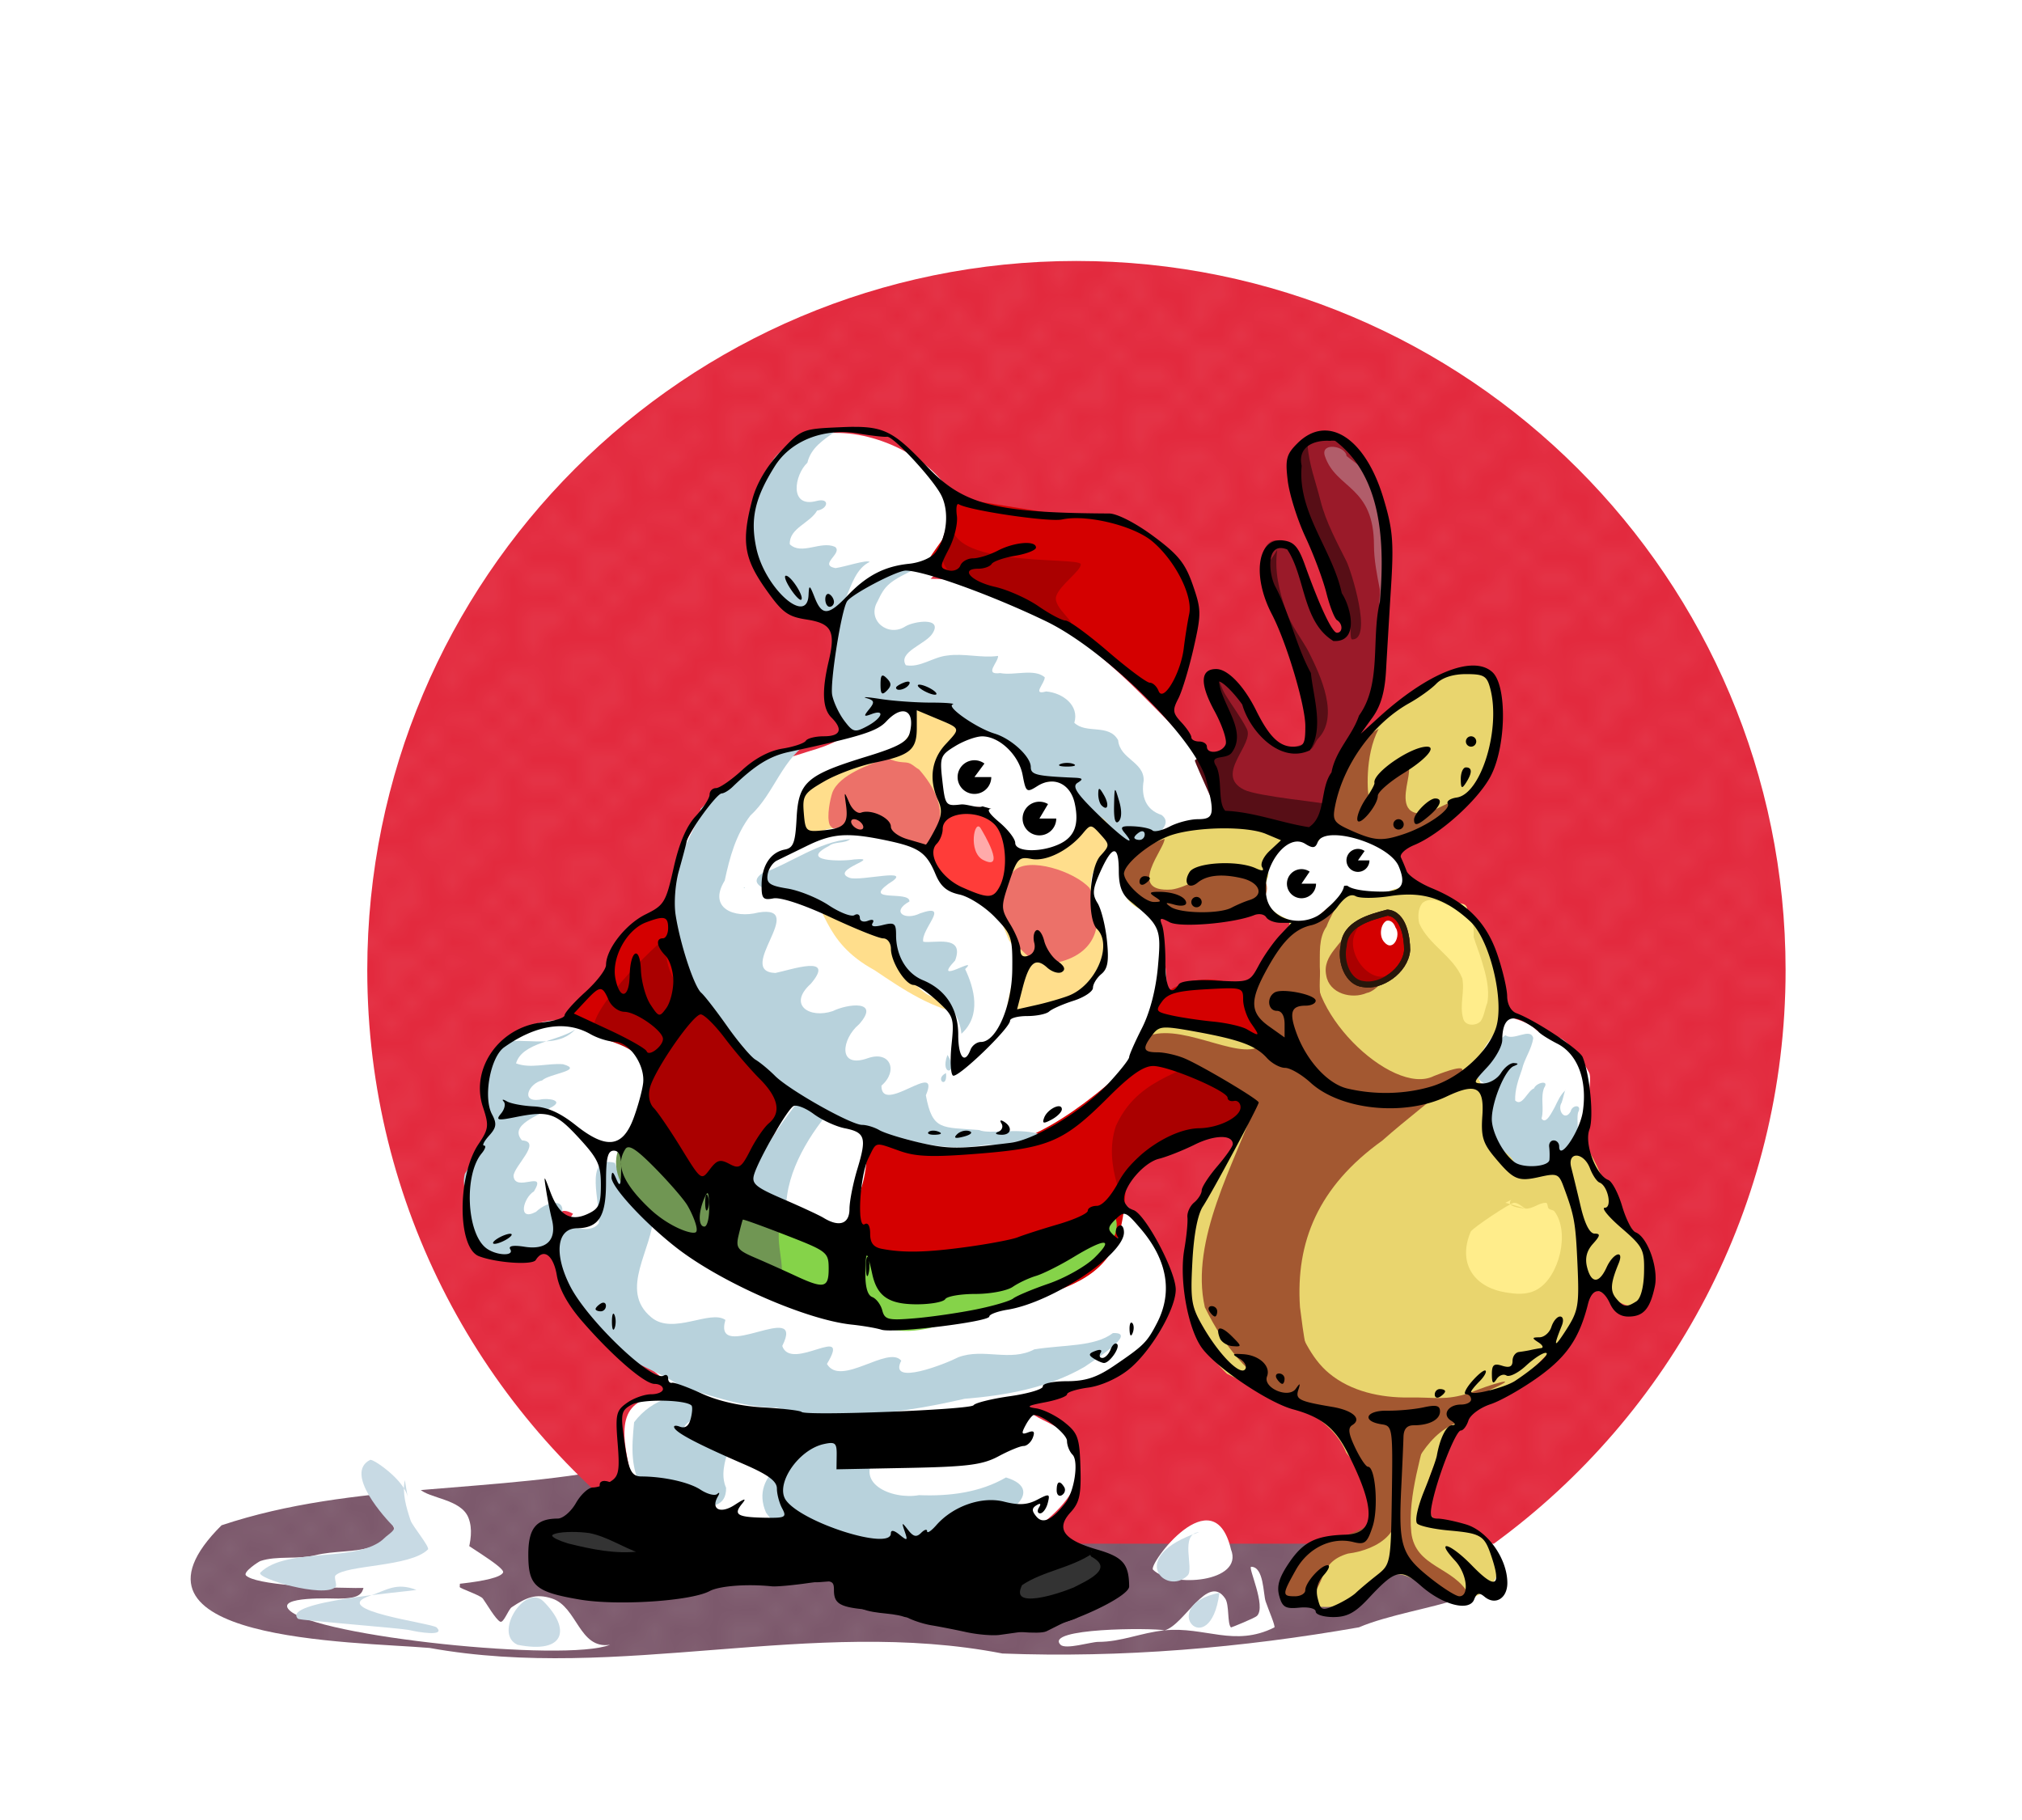 <svg xmlns="http://www.w3.org/2000/svg" xmlns:xlink="http://www.w3.org/1999/xlink" id="svg3001" viewBox="0 0 1000 900" version="1.1"><defs id="defs3003"><pattern id="pattern7458" xlink:href="#Polkadots-medwhite" patternTransform="matrix(10 0 0 10 94.286 -80)"/><pattern id="pattern7456" xlink:href="#Polkadots-medwhite" patternTransform="matrix(10 0 0 10 94.286 -80)"/><pattern id="Polkadots-medwhite" height="10" width="10" patternUnits="userSpaceOnUse" patternTransform="scale(10)"><circle id="circle6712" cx="2.567" cy=".81" r=".15" fill="#fff"/><circle id="circle6714" cx="3.048" cy="2.33" r=".15" fill="#fff"/><circle id="circle6716" cx="4.418" cy="2.415" r=".15" fill="#fff"/><circle id="circle6718" cx="1.844" cy="3.029" r=".15" fill="#fff"/><circle id="circle6720" cx="6.08" cy="1.363" r=".15" fill="#fff"/><circle id="circle6722" cx="5.819" cy="4.413" r=".15" fill="#fff"/><circle id="circle6724" cx="4.305" cy="4.048" r=".15" fill="#fff"/><circle id="circle6726" cx="5.541" cy="3.045" r=".15" fill="#fff"/><circle id="circle6728" cx="4.785" cy="5.527" r=".15" fill="#fff"/><circle id="circle6730" cx="2.667" cy="5.184" r=".15" fill="#fff"/><circle id="circle6732" cx="7.965" cy="1.448" r=".15" fill="#fff"/><circle id="circle6734" cx="7.047" cy="5.049" r=".15" fill="#fff"/><circle id="circle6736" cx="4.34" cy=".895" r=".15" fill="#fff"/><circle id="circle6738" cx="7.125" cy=".34" r=".15" fill="#fff"/><circle id="circle6740" cx="9.553" cy="1.049" r=".15" fill="#fff"/><circle id="circle6742" cx="7.006" cy="2.689" r=".15" fill="#fff"/><circle id="circle6744" cx="8.909" cy="2.689" r=".15" fill="#fff"/><circle id="circle6746" cx="9.315" cy="4.407" r=".15" fill="#fff"/><circle id="circle6748" cx="7.82" cy="3.87" r=".15" fill="#fff"/><circle id="circle6750" cx="8.27" cy="5.948" r=".15" fill="#fff"/><circle id="circle6752" cx="7.973" cy="7.428" r=".15" fill="#fff"/><circle id="circle6754" cx="9.342" cy="8.072" r=".15" fill="#fff"/><circle id="circle6756" cx="8.206" cy="9.315" r=".15" fill="#fff"/><circle id="circle6758" cx="9.682" cy="9.475" r=".15" fill="#fff"/><circle id="circle6760" cx="9.688" cy="6.186" r=".15" fill="#fff"/><circle id="circle6762" cx="3.379" cy="6.296" r=".15" fill="#fff"/><circle id="circle6764" cx="2.871" cy="8.204" r=".15" fill="#fff"/><circle id="circle6766" cx="4.59" cy="8.719" r=".15" fill="#fff"/><circle id="circle6768" cx="3.181" cy="9.671" r=".15" fill="#fff"/><circle id="circle6770" cx="5.734" cy="7.315" r=".15" fill="#fff"/><circle id="circle6772" cx="6.707" cy="6.513" r=".15" fill="#fff"/><circle id="circle6774" cx="5.73" cy="9.67" r=".15" fill="#fff"/><circle id="circle6776" cx="6.535" cy="8.373" r=".15" fill="#fff"/><circle id="circle6778" cx="4.37" cy="7.154" r=".15" fill="#fff"/><circle id="circle6780" cx=".622" cy="7.25" r=".15" fill="#fff"/><circle id="circle6782" cx=".831" cy="5.679" r=".15" fill="#fff"/><circle id="circle6784" cx="1.257" cy="8.519" r=".15" fill="#fff"/><circle id="circle6786" cx="1.989" cy="6.877" r=".15" fill="#fff"/><circle id="circle6788" cx=".374" cy="3.181" r=".15" fill="#fff"/><circle id="circle6790" cx="1.166" cy="1.664" r=".15" fill="#fff"/><circle id="circle6792" cx="1.151" cy=".093" r=".15" fill="#fff"/><circle id="circle6794" cx="1.151" cy="10.093" r=".15" fill="#fff"/><circle id="circle6796" cx="1.302" cy="4.451" r=".15" fill="#fff"/><circle id="circle6798" cx="3.047" cy="3.763" r=".15" fill="#fff"/></pattern><style id="style6" type="text/css"/></defs><g id="layer2" transform="translate(54.51 80.99)"><path id="path4344" d="M258.32 643.38c-66.962 14.667-138.03 8.088-203.26 29.896-57.999 57.582 65.131 57.424 102.9 60.655 94.073 16.985 189.08-15.59 283.28 2.746 59.065 2.276 118.51-2.798 176.35-12.952 27.825-11.982 91.791-14.835 32.177-31.384-48.19-39.77-108.52-29.92-165.4-23.85-41.04-4.75-109.62 15.55-146.44 15.69-36.81-11.41-42.81-29.39-79.61-40.8z" fill="#7c596c"/><path id="path7340" d="M258.32 643.38c-66.962 14.667-138.03 8.088-203.26 29.896-57.999 57.582 65.131 57.424 102.9 60.655 94.073 16.985 189.08-15.59 283.28 2.746 59.065 2.276 118.51-2.798 176.35-12.952 27.825-11.982 91.791-14.835 32.177-31.384-48.19-39.77-108.52-29.92-165.4-23.85-41.04-4.75-109.62 15.55-146.44 15.69-36.81-11.41-42.81-29.39-79.61-40.8z" fill="url(#pattern7458)"/><path id="path7156" d="M477.85 48.062c-193.69 0-350.72 157.02-350.72 350.72 0 116.53 56.847 219.82 144.31 283.59h412.84c87.47-63.77 144.29-167.05 144.29-283.59 0-193.69-157.03-350.72-350.72-350.72z" fill="#e32a3e"/><path id="path5517" d="M477.85 48.062c-193.69 0-350.72 157.02-350.72 350.72 0 116.53 56.847 219.82 144.31 283.59h412.84c87.47-63.77 144.29-167.05 144.29-283.59 0-193.69-157.03-350.72-350.72-350.72z" fill="url(#pattern7456)"/><path id="path5473" d="M681.43 418.08c8.353 4.255 18.177 4.605 23.571 10 2.726 2.726 8.449 2.439 12.143 4.286 4.912 2.456 11.638 11.848 14.286 17.143 1.06 2.12 0 7.576 0 10 0 20.506-10.942 39.286-33.571 39.286-3.79 0-5.578 1.565-8.571-1.429-12.585-12.585-9.504-38.075-10.714-39.286-2.977-2.976-10.567.147-14.286-3.571-1.28-1.28.02-4.96-.715-6.429-2.176-4.353.325-10.487 2.858-14.286 4.006-6.01 7.77-17.16 15-15.714z" fill="#fff"/><path id="path5469" d="M237.14 424.51c-24.692-4.468-44.278 3.461-51.509 27.423 9.855 19.145-.61 35.086-8.526 52.434-10.845 23.102 14.766 44.619 35.836 28.669 10.687 2.25 2.634-21.105 15.946-13.828-14.268 20.553-3.865 49.054 16.817 60.861 7.768 6.734 39.437 25.468 30.875 29.089-25.17.31-24.943 15.084-18.864 39.785 9.64 17.469 36.261 16.955 52.761 28.815 17.75 7.288 37.742-6.632 54.578 4.172 26.143 9.865 54.126 2.51 80.746.8 15.834-9.374 41.783-27.906 30.86-48.747-3.07-13.802-38.74-14.388-13.828-26.064 39.117-8.552 56.791-21.595 60.891-53.068-5.215-20.085-19.746-48.111-30.812-40.58-16.987 17.406-41.01 26.253-64.136 32.052-35.45 5.507-72.277.04-106.04-11.237-22.424-12.955-52.787-29.416-53.036-58.064-4.899-17.448 7.301-39.445-17.355-46.055-4.964-2.394-10.142-4.296-15.206-6.457z" fill="#fff"/><path id="path5465" d="M405.71 205.22c49.452-42.901-42.164-94.979-75.714-61.429-7.303 7.303-18.957 37.801-12.143 51.429 3.719 7.438 10.924 14.495 17.857 21.429 5.562 5.563 22.6-.257 27.143 4.286 3.481 3.48-2.857 16.34-2.857 20 0 5.01-3.188 28.24 0 31.429 1.905 1.905 5.714 3.02 5.714 5.714 0 7.212-17.619 11.587-21.429 12.857-10.792 3.597-20.783 5.391-30 10-20.233 10.116-47.01 55.981-35.714 78.571 4.21 8.419 4.898 23.876 7.143 32.857 6.032 24.127 36.024 43.167 48.571 55.714 3.863 3.863-16.844 23.422-21.429 25.714-4.762 2.381-21.038 2.857-15.714 2.857.068 0 6.494 11.56 7.143 12.857 9.59 19.18 75.219 33.82 94.286 24.286 15.756-7.878 9.976-28.547 20-38.57 6.474-6.475 27.852-4.856 37.143-8.572 17.636-7.055 35.575-19.861 47.143-31.43 38.591-38.59 6.329-78.371 18.571-102.86 6.71-13.42 36.694-22.326 27.143-41.428-10.826-21.651-22.155-32.155-38.571-48.571-26.354-26.354-65.357-57.143-104.29-57.143z" fill="#fff"/><path id="path3433" d="M272.91 368.78c-8.529.055-17.161 8.691-26.688 30.719-11.424 9.02-16.732 16.434-18.125 22.75 5.848 1.886 15.469 7.537 19.738 9.671 16.243 8.122 21.788 13.477 14.543 32.391 2.511 5.634.513 12.044-10.531 20.281-6.741 45.456 80.32 84.198 136.5 88.531 101.04-14.158 112.87-22.469 114.06-72.53 18.37-21.54 48.47-29.12 66.16-51.09 30.46-49.21-60.65-68.12-56.94-10.84-68.21 65.93-103.62 59.31-163.03 17.96-32.88-32.03-53.89-87.98-75.69-87.84z" fill="#d40000"/><path id="path4473" d="M554.29 438.08c-28.806 11.946-47.063 16.288-56.883 37.633-6.889 20.021 6.254 40.938 4.026 40.938-.523 0-1.429-4.673-1.429-5.714 0-19.28 12.84-23.92 28.571-28.571 18.608-5.503 46.276-10.304 37.143-28.571-4.167-8.335-9.174-4.442-11.429-15.714z" fill="#a00"/><path id="path3441" d="M413.57 164.51c15.497 17.082-29.579 37.919 1.311 40.535 25.337 8.883 51.512 16.838 73.201 32.292 29.91 28.424 35.611 39.678 46.312-2.894 5.992-33.593-15.427-57.359-54.783-59.393" fill="#d40000"/><path id="path4469" d="M417.86 172.36c-12.885 28.602 62.143 21.493 62.143 25.714 0 3.314-10.291 10.158-12.143 15.714-1.963 5.89 11.923 14.286 5.714 14.286-32.41-16.486-80.718-16.263-55.714-55.714z" fill="#a00"/><path id="path3454" d="M590 330.93c-28.023-12.708-66.53-9.384-88.589 15.407-6.822 21.435 14.59 29.628 33.319 21.535 13.815-2.589 50.409 3.39 48.406 8.482-10.332 15.799-15.986 35.558-14.457 55.72-17.423-4.015-37.506-7.742-55.065-11.613-6.754 14.956 8.2 21.412 20.053 23.627 13.823 5.477 34.994 17.8 26.269 35.81-9.363 14.646-18.788 28.913-24.791 43.109-6.92 31.998-2.795 55.94 17.107 75.314 23.617 12.034 50.518 18.11 59.043 39.085 18.074 22.137 19.974 49.634-13.036 46.519-9.601-2.228-17.869 15.853-12.399 27.07 11.859 3.662 23.839 4.752 37.588-4.505 16.762-22.897 26.207 5.395 44.982 3.691 24.945-3.201 25.123-33.763-5.193-34.904-27.691-9.18-2.083-45.321 8.83-57.601 23.624-11.662 48.377-34.183 60.434-60.778 12.076.722 17.76 15.351 25.544 2.323 9.542-15.968-9.453-37.497-13.22-44.256-8.66-11.746-15.36-47.982-30.677-25.95-23.27 11.966-28.147-18.051-34.38-30.97-11.366-16.1 6.191-24.735 11.448-39.378-5.035-15.27-8.977-38.92-23.438-49.11-9.983-7.855-47.146-21.55-22.648-34.974 25.575-7.555 45.65-48.076 40.35-71.87-4.16-22.856-34.758-10.201-47.69 4.188-21.452 18.327-31.655 41.865-47.788 64.03z" fill="#e9d56e"/><path id="path4228" d="M397.14 262.36c6.542 14.741-6.129 29.081-20.446 33.606-15.294-1.226-23.085 6.917-35.472 17.706.385 17.899-4.05 36.473-.741 40.355 14.625 12.106 10.602 30.067 37.588 44.783 14.285 9.649 28.95 19.591 46.346 22.059 21.759.736 35.778-2.622 53.675-10 7.851-7.286 14.123-15.45 13.63-31.174-14.173-31.793-2.94-30.983 5.542-44.793-4.546-5.49-5.978-33.042-14.732-46.454-15.449-12.285-34.702-18.586-53.877-22.208-10.038-3.95-20.738-6.813-31.512-3.88z" fill="#ffde8c"/><path id="path4233" d="M384.29 293.79c-8.509 3.213-23.691 8.186-27.143 17.143-1.201 3.604-2.788 11.637-1.429 15.714.564 1.692 3.483 2.68 4.286 4.286 4.148 8.295 18.415 18.254 28.571 15.714 26.013-10.862 27.501-28.901 11.43-47.143-1.4-.7-2.778-2.103-4.287-2.857-2.648-1.325-5.221.246-11.429-2.858z" fill-opacity=".635" fill="#e13356"/><path id="path4235" d="M447.14 349.51c-5.91 5.91-8.615 15.942-5.714 24.643 3.449 10.348.302-.11 3.571 6.429 1.76 3.518 3.214 5.714 3.214 5.714 5.74 5.925 10.322 10.516 18.93 8.929 20.936-3.996 25.362-20.474 17.142-37.143-7.56-8.28-29.927-15.442-37.143-8.572z" fill-opacity=".635" fill="#e13356"/><path id="path4239" d="M615.71 283.79c14.356-15.026 12.916-31.813 14.397-51.246 1.227-21.917.94-47.958-4.974-68.956-.436-16.34-20.119-43.486-37.287-20.204-10.13 30.592 26.995 73.719 20.807 90.078-9.426 10.445-15.184-31.773-22.685-39.51-12.962-21.138-24.188 6.389-9.638 17.506 3.904 24.619 16.977 48.53 17.753 73.774-20.476 9.773-24.02-2.944-31.71-15.517-1.276-13.358-21.368-27.256-19.688-6.725 13.233 5.663 22.194 37.744 1.14 27.922-15.03-2.563 12.024 14.127 3.642 23.63 5.136 12.202 24.717 9.288 39.751 16.663 15.318-7.81 27.14-13.25 27.65-31.257.34-5.362 2.45-10.811.842-16.158z" fill="#9a1a29"/><path id="path4245" d="M358.57 132.36c-5.833 4.231-11.988 7.971-13.776 15.463-6.51 6.108-9.127 22.601 4.586 18.907 6.662-1.695 5.697 3.954.219 4.767-3.466 6.204-13.906 8.682-13.51 16.662 5.868 5.57 15.27-1.868 22.352 1.264 4.148 3.15-8.437 8.86.247 10.53 4.878-.71 15.463-4.303 16.91-3.065-6.54 3.092-9.021 11.35-11.665 17.522 1.445 6.59-1.613 14.518-9.087 9.455-6.79.703-12.302-2.579-18.368-5.793-12.004-5.508-21.066-24.56-19.94-30.402.026-9.328-1.537-18.73 4.317-26.753 6.468-12.115 10.319-22.546 24.483-25.945 6.244-1.825 9.003-6.988 13.231-2.613z" fill="#b8d2dc"/><path id="path4250" d="M400 199.51c-15.239 7.18-16.693 8.87-20.547 16.928-5.433 9.325 5.29 17.896 13.825 12.314 4.12-2.54 18.64-4.728 13.404 3.476-3.288 5.37-17.307 9.19-13.205 15.733 7.1 1.352 13.422-4.057 20.399-4.772 8.398-1.24 16.828 1.334 25.229.18.138 3.175-7.276 9.524 1.06 8.485 7 1.354 16.726-2.432 22.016 2.074.026 3.04-6.55 9.067.676 7.01 8.236.688 16.533 6.923 13.95 15.494 5.875 5.701 17.112.29 21.667 8.616.875 9.41 12.886 10.627 12.631 19.956-1.344 7.752 1.038 14.507 8.811 16.994 8.076 5.886-9.684 15.396-15.967 15.349-9.364-1.218-7.348-12.795-16.428-15.26-7.538-5.702-10.924-12.43-17.416-15.976-6.493-3.411-15.99-.201-17.499-10.046-1.935-8.476-11.239-8.511-16.622-13.608-7.072-1.981-18.363-9.542-20.61-14.04-6.206-2.215-9.193.573-15.7-.23-5.977.757-9.075-2.09-13.167 2.932-6.836 2.393-8.47 7.425-18.453 10.869-6.05-5.156-6.057.57-9.17-7.774-3.706-9-3.25-17.786-1.595-28.711.126-7.937 1.375-13.735 3.426-23.85 3.618-7.975 10.63-17.598 20.695-18.122 6.492-3.57 10.193-7.272 18.59-4.021z" fill="#b8d2dc"/><path id="path4256" d="M268.57 519.51c.254 16.722-17.656 37.388-.83 51.034 10.62 8.763 28.956-4.079 36.507 1.173-6.513 22.17 39.992-10.688 28.116 12.877 4.48 13.156 34.601-11.87 22.098 8.891 6.823 11.638 30.311-9.443 36.754-1.606-6.688 12.863 21.842 1.59 28.285-1.728 12.413-4.625 25.566 2.442 37.527-3.875 14.616-2.36 29.817-1.17 38.854-8.05 13.004-.56-9.884 13.831-14.04 16.717-17.833 10.372-39.027 14.148-59.3 15.776-18.476 4.216-37.288 7.625-56.295 7.613-12.644 4.501-24.49-.653-36.777-3.276-16.128-.045-31.984-5.596-47.214-10.496-12.466-8.674-28.687-11.863-38.126-24.299-12.305-11.939-25.57-25.567-24.596-44.254-5.459-20.435 15.64-3.008 22.091-12.117 1.26-9.106-7.97-33.954 7.94-29.837 3.733 11.77 11.05 16.898 19.008 25.457z" fill="#b8d2dc"/><path id="path4260" d="M230 428.08c-8.845 5.933-26.266 6.383-29.305 16.773 7.214 2.756 15.564-.195 23.262.421 10.729 3.059-7.067 4.695-10.342 8.016-6.298 1.252-11.101 10.87-1.247 9.514 3.945-.991 13.04.285 5.096 4.142-5.005 3.609-20.62 8.259-13.818 15.981 10.14.625-3.889 12.562-4.184 17.572.644 8.554 16.84-3.437 10.108 7.648-5.138 3.005-8.448 15.142 1.017 10.113 5.75-5.548 16.641-7.508 11.842 3.869-.924 9.692-7.15 19.641-18.086 17.518-8.715.55-13.844 2.358-22.134-2.957-3.715-6.209-4.371-11.362-4.893-18.505.153-7.17-3.735-11.737-1.932-18.68 4.63-7.224 7.458-15.427 12.132-22.61-2.04-9.153-3.232-18.537-.501-28.246.864-10.343 6.703-15.764 16.755-14.87 9.216.108 19.164 1.803 26.232-5.698z" fill="#b8d2dc"/><path id="path4265" d="M690 430.93c3.995 3.099 12.352-4.05 13.772 1.403-.76 5.514-4.331 10.101-5.563 15.493-1.742 4.947-3.575 10.047-3.378 15.373 3.46 3.402 6.093-4.89 9.338-5.98.937-2.792 7.89-4.516 4.946-.188-1.83 4.86.13 10.216-1.238 15.11 2.186 3.326 5.216-3.437 6.473-5.536 1.489-2.996 2.815-6.226 5.375-8.493-.186-.817-1.245 4.43-1.89 6.105-2.314 3.582 1.449 9.646 4.448 4.407.65-3.378 5.853-3.6 3.692.428-1.103 4.252 1.28 9.782-2.12 13.12-5.17 5.374-9.602 12.67-17.525 14.104-3.983.903-8.448.474-11.823-1.97-1.54-4.595-6.962-6.032-8.752-10.328-3.088-4.703-8.402-13.1-4.663-18.135 3.76-4.364 4.933-8.452 3.99-12.74-1.846 1.986-3.16 4.093-5.999 1.326-4.596-2.455-5.567-9.067-2.023-12.855 3.416-4.539 8.523-7.24 12.94-10.644z" fill="#b8d2dc"/><path id="path4273" d="M414.29 355.22c-1.028-8.454-6.924-15.304-14.203-18.517-7.792-.778-13.515-5.814-21.273-5.32-8.24.051-16.078-4.283-24.38-2.302-5.498 1.92-10.743 4.615-16.277 6.554-7.674 2.975-14.684 8.928-17.376 16.842-.2 8.356 11.03 10.35 16.909 13.829 7.32 3.593 15.892 3.11 23.887 4.036 6.205 1.038 14.132 1.55 19.003 4.67 4.329 1.134 10.461 2.298 7.277 8.433 1.215 5.529 4.215 10.41 5.895 15.11 2.892 5.356 7.32 12.005 14.466 13.987 7.354 2.08 11 8.552 13.286 15.287-.307 7.116-.445 14.495-1.654 21.615-2.872 7.598 7.984-1.844 9.682-5.146 6.6-4.202 11.744-10.177 12.037-18.464 1.924-6.855 2.368-14.039 4.663-20.794 1.809-7.003 3.313-15.142-1.745-21.067-2.244-5.082-3.449-9.943-7.624-15.153-4.806-1.925-4.555-4.61-8.98-4.808-2.915-4.784-10.83-3.623-13.591-8.793z" fill="#fff"/><path id="path4277" d="M454.29 306.65c-1.479-7.783-4.674-15.168-11.501-19.445-4.517-3.258-9.903-5.121-15.987-5.686-5.948-3.649-9.486 4.41-14.759 7.909-2.12 5.927-4.177 12.37-2.175 19.435 2.03 7.068.582 10.496 4.57 14.573 6.62 4.247 12.114-3.101 18.782-1.24 8.613 7.996 9.529 14.473 17.33 17.313 5.426 1.924 11.864 2.391 17.359-.546 7.014-3.75 10.099-9.753 11.558-16.693 1.036-4.543-1.355-8.95-4.275-14.581-6.487-4.614-13.427-.963-20.903-1.04z" fill="#fff"/><path id="path4282" d="M430 318.08c-7.125-.217-14.588 2.427-19.222 8.003-1.08 4.469-5.86 6.234-4.68 11.388.235 8.282 2.89 13.907 7.806 19.28 4.542 4.05 13.351 5.508 16.035 6.657 3.754.975 4.84 3.536 7.818-.335 4.962-3.541 5.277-6.988 6.664-12.698.77-4.841 4.904-11.649.705-15.429-3.594-1.588-1.9-6.878-5.834-8.835-2.04-1.126-5.135-3.334-7.946-4.812-.47-1.064-.906-2.142-1.346-3.219z" fill="#ff3c39"/><path id="path4296" d="M597.14 335.22c-3.856-1.205-8.408-4.187-11.922-1.473-.263 2.935-4.718 1.49-5.794 3.782-3.074 1.007-4.65 5.553-5.444 8.688-2.504 1.861-.382 4.681-1.617 7.084-1.076 3.432-2.527 7.176-.952 10.71 2.024 5.714 8.96 9.11 14.599 10.868 3.69.333 6.263 2.298 9.7.435 2.987-1.926 5.451-4.539 8.357-6.582 2.616-2.14 5.174-4.355 7.606-6.702-.287-1.803 1.694-5.318 1.75-5.656-2.99 3.007 4.144 6.561 7.435 5.623 4.696.417 5.525.912 10.165-1.059 2.388-2.31 5.848-2.763 9.472-2.952 2.577-2.678 2.224-7.455-1.113-9.344-3.706-2.48-.552-7.247-3.454-9.87-3.028-1.445-6.94-.346-9.322-3.531-3.149-3.219-7.67-.581-11.34-1.978-3.635-2.611-7.3-2.396-11.168-1.401-7.319-2.674-4.91 2.874-6.959 3.359z" fill="#fff"/><path id="path4298" d="M585.89 375.22c-9.273 19.259.23 17.235 10.875 13.485-9.255 27.917 37.12 72.887 57.867 62.401 34.603-13.524-2.623 11.56-25.516 31.936-31.771 22.747-42.854 50.212-40.711 82.297 3.486 27.36 6.114 50.806 37.653 58.372-36.354-5.482-64.815-17.724-84.692-58.225-7.634-33.248 15.367-72.461 24.167-98.373-15.927-18.225-65.418-17.459-51.335-36.109 18.104-6.008 48.141 15.065 56.557 3.32-16.811-36.275.286-31.065 15.134-59.104z" fill="#a35831"/><path id="path4305" d="M630 619.51c-3.91 12.675-.373 26.752 3.181 39.04 9.446 17.098-6.093 26.848-21.069 28.721-15.574 4.607-9.752 15.77-21.354 23.894-15.61 5.385-12.483-14.891-2.924-23.318 8.028-6.004 21.32-7.287 34.88-14.86.904-11.457 1.97-23.001-9.514-39.915-11.671-9.91-2.138-12.461 6.828-8.879 3.753-.253 7.48-1.795 9.972-4.682z" fill="#a35831"/><path id="path4307" d="M652.86 619.51c-3.837 17.722-11.289 39.144-9.405 57.303 2.02 17.498 21.336 16.909 28.509 30.922-3.964 6.19-16.052-4.604-21.255-6.752-13.524-8.408-16.907-25.805-13.4-40.43-.097-13.16 2.872-29.312-6.73-39.215 7.41-.79 14.837-1.434 22.28-1.828z" fill="#a35831"/><path id="path4319" d="M571.43 355.22c-13.328-18.709-32.454 1.708-46.476 3.663-23.007 1.649-2.957-20.854-3.55-25.05-31.608 11.065-21.455 28.997.01 36.268 15.491 7.225 35.175 3.381 48.54-6.557 2.158-2.12 2.691-5.58 1.476-8.323z" fill="#a35831"/><path id="path4321" d="M627.34 279.41c-7.12 13.354-5.529 32.817-4.718 34.763 3.42-3.898-.213-7.433 8.914-10.461 24.687-20.181-3.728 18.637 17.765 17.6 6.353-.746 34.33-17.737 19.099-6.024-4.991 4.376-27.168 27.587-44.861 19.809-12.449-5.938-32.427-12.226-16.391-27.96 5.806-16.731 7.278-20.235 20.191-27.727z" fill="#a35831"/><path id="path4371" d="M366 333.94c-15.844 1.325-29.058 11.824-43.76 17.004-10.336 7.77 13.651 10.074 19.035 14.53 12.634 4.231 23.618 12.334 37.315 12.869 11.649 3.313 7.276 20.647 19.273 25.216 11.497 4.633 22.013 14.413 23.119 26.652 10.045-9.135 6.279-22.534 1.835-31.984 7.473-7.191-17.083 8.688-4.97-4.236 4.941-13.057-10.854-8.305-15.759-9.3-1.228-6.162 13.903-19.401-1.514-14.036-7.618 3.774-14.558-.78-5.32-5.85.384-5.552-23.11.579-10.446-8.697 14.136-8.618-13.837-1.1-19.149-3.004-10.403-3.9 17.313-10.348 2.23-9.091-6.167 1.05-27.483 1.058-12.545-6.598 3.075-2.486 7.637-1.03 10.655-3.475zm-52.406 23.844c-.933.407.886.575 0 0zm100.47 82.875c-4.161 11.087 6.273 9.53 0 0zm-.719 9c-5.958 2.9.865 8.326 0 0z" fill="#b8d2dc"/><path id="path4380" d="M338.57 462.36c-6.232 9.31-9.357 15.857-14.286 25.714-.571 1.143-5.857 8.143-6.429 9.286-15.744 28.359-7.319 15.59 43.571 32.143.374 0 5.507 1.221 5.715 1.428.336.337-.337 1.092 0 1.429.673.673 2.183-.674 2.857 0 .337.337-.337 1.092 0 1.428.476.477.755-1.428 1.428-1.428.477 0 0 1.905 0 1.428 0-6.929-1.908-21.418 0-27.143 1.957-5.87 2.858-13.25 2.858-20 0-1.873 1.675-8.324 1.428-8.57-.55-.552-7.941-4.896-12.857-5.715-5.285-.881-3.057 1.295-7.143-1.429-2.475-1.65-7.493-8.153-10-8.571-10.4-1.734-5.512 4.077-10-7.143" fill="#fff"/><path id="path4382" d="M303.57 620.93c-18.836-6.357-31.789 11.849-3.708 10.304 14.029-3.265-.89 10.574 4.725 23.542.249 18.242-29.009 3.571-41.37 1.323-5.768-11.627-5.446-19.951-4.13-33.78 8.988-11.92 23.532-15.96 36.695-11.558l4.22 13.75z" fill="#b8d2dc"/><path id="path4384" d="M352.14 629.51c-12.72 8.036-36.218 17.889-27.825 37.468 10.757 16.465 41.228 10.839 57.794 13.965 16.606 7.175 30.051-7.063 45.616-10.032 12.549 1.443 36.802-14.795 15.289-21.293-12.959 7.516-28.102 9.357-42.994 8.752-13.467 2.432-33.649-6.132-19.932-21.07-3.89-5.422-15.691-4.943-27.949-7.791z" fill="#b8d2dc"/><path id="path4395" d="M270 662.36c-4.484-3.587-8.321-6.303-12.857-8.571-1.905-.953-5.238.952-7.143 0-1.062-.531-5.554-3.018-7.143-1.429-.906.906.595 4.525 0 5.714-.673 1.347-.363 3.221-1.428 4.286-.337.337-1.092-.337-1.429 0-1.428 1.429 0 5.714-1.428 7.143-.674.673-2.184-.674-2.858 0-.336.337.337 1.092 0 1.429-3.567 3.567-10.298.863-14.286 2.857-.426.213.337 1.091 0 1.428-1.19 1.19-3.095 1.667-4.285 2.857-.97.97.653 4.407 0 5.715-1.043 2.085-2.811 7.235-1.429 10 .957 1.913 3.408 1.98 4.286 2.857 1.226 1.226.782 4.677 2.857 5.714 13.516 6.758 33.915 5.186 47.143-1.429 3.635-1.817 9.056.472 12.857-1.428 3.314-1.657 13.195 2.519 15.714 0 .337-.337-.426-1.216 0-1.429.605-.302 14.922-2.22 15.714-1.428.337.336-.337 1.092 0 1.428.714.715 3.571-.714 4.286 0 .336.337-.337 1.092 0 1.429 1.571 1.572 26.07 1.428 31.429 1.428 1.817 0 10.272-1.156 11.429 0 .336.337-.337 1.092 0 1.43.673.673 2.183-.674 2.857 0 1.092 1.091-1.159 6.37 4.285 10 7.222 4.814 16.655 3.17 24.286 5.713 2.777.926 7.388-1.306 10 0 6.516 3.258 10.804 3.126 18.571 5.715 5.143 1.714 12-1.715 17.143 0 3.51 1.17 20.907 3.118 24.286 1.428l8.572-4.285c1.703-.852 5.855-1.57 7.143-2.858 2.688-2.688 5.89-7.319 8.571-10 .476-.476 3.81-.952 4.286-1.428.336-.337-.337-1.092 0-1.429 1.19-1.19 3.095-1.666 4.285-2.857.156-.156.72-4.296 1.429-5.714.728-1.456-3.938-6.796-4.286-7.143-.673-.674-2.005.426-2.857 0-2.179-1.09-3.583-3.22-5.714-4.286-.852-.426-2.184.674-2.857 0-.337-.337.337-1.092 0-1.428-1.381-1.381-29.4 4.285-32.857 4.285-1.905 0-4.368 1.347-5.714 0-3.13-3.13 5.039-12.103 1.428-15.714-.41-.41-20.786-4.928-21.429-4.285-1.041 1.04-1.448 4.305-2.857 5.714-.337.337-1.092-.337-1.429 0-.673.673.674 2.184 0 2.857-.336.337-1.091-.337-1.428 0-.714.714.714 3.571 0 4.286-3.333 3.333-16.667-3.334-20 0-.337.337.337 1.092 0 1.428-.887.888-13.333 6.668-15.714 4.286-.936-.935-.889-3.301-2.857-4.286-7.252-3.626-14.953-3.905-21.43-7.142-3.36-1.68-9.287 1.19-12.856 0-5.545-1.849-9.701-2.858-15.714-2.858-5.057 0-22.24 1.738-25.714 0-4.317-2.158-14.748-3.319-17.143-5.714-1.429-1.429 0-5.714-1.429-7.143-2.934-2.934-15.195-7.399-15.714-4.286-.4 2.396.952 4.762 1.429 7.143z" stroke="#000" stroke-width="1" fill="#000"/><path id="path4409" d="M572.31 547.15c7.79 4.38 7.782 14.029 11.559 20.916 5.255 10.611 9.559 22.296 18.973 30.081 10.859 9.007 25.546 12.083 39.376 11.933 12.945-.238 18.117 1.72 30.328-2.333 8.276-3.612 28.109-9.593 9.755-1.405-3.766 5.313-6.81 11.146-12.13 15.1-19.127 3.752-27.403 27.176-30.054 32.586-23.535 37.246-7.668-4.493-17.14-4.854-8.1-.762-7.257-10.534-9.82-16.146-1.445-8.107-8.63-11.41-15.527-13.773-8.103-7.21-9.352-19.555-18.069-26.294-7.762-8.408-9.249-20.224-12.074-30.847-.899-5.43 1.505-10.793 4.822-14.964z" fill="#a35831"/><path id="path4429" d="M700 516.65c-1.905-.952-3.585-2.857-5.714-2.857-1.861 0-20.69 12.56-21.43 14.286-6.404 14.945.9 27.293 17.144 30 5.12.853 10.646 1.467 15.714-1.429 10.939-6.25 16.287-28.284 8.571-38.57-.639-.853-2.104-.676-2.857-1.43-.753-.752-.364-2.857-1.429-2.857-3.466 0-6.545 3.145-10 2.858-15.19-1.266-1.923-6.896-10-2.858" fill="#ffed8b"/><path id="path4433" d="M661.43 366.65c-3.627-2.147-8.946-4.206-12.568-1.004-2.086 2.728-2.216 6.692-1.508 9.908 4.777 10.816 16.842 16.24 21.32 27.23 1.324 6.545-1.483 13.361.45 19.891.92 3.818 6.274 3.778 8.603 1.382 1.857-2.716 2.09-6.162 3.342-9.186 1.232-7.07-.796-14.225-2.84-20.957-1.192-3.874-2.702-7.662-3.934-11.5-.08-3.033.632-6.134-2.057-8.349-2.08-2.524.656-7.171-3.65-8.162-2.373-.678-4.75.839-7.157.748z" fill="#ffed8b"/><path id="path4471" d="M277.14 380.93c-7.93 5.16-44.335 41.451-37.056 48.73 7.936 7.936 26.872 2.863 24.913 31.27-.386 5.603-25.262 32.595-3.571 54.286 13.87 13.871 26.322 14.894 37.143 25.714 3.642 3.642 16.499 12.214 12.857 8.571-19.586-19.586 2.761-42.666 13.57-64.286 6.6-13.2 5-32.858 5-32.857 7.144 4.673-17.55-20.919-24.285-24.286-16.608-8.304-37.52-29.245-28.571-47.143z" fill="#a00"/><path id="path4269" d="M347.14 285.22c-14.784 8.075-18.537 26.154-30.488 37.012-7.293 9.541-10.293 20.781-12.746 32.233-8.42 13.624 4.654 18.91 16.657 15.776 24.88-3.977-11.84 29.214 8.396 29.906 7.611-1.516 30.121-9.453 17.522 5.343-11.559 10.404-.665 17.4 10.874 13.51 7.315-3.63 23.834-5.65 12.998 6.522-8.601 7.171-10.864 22.221 4.404 16.742 11.077-3.82 15.066 6.377 6.648 13.611-.078 14.998 29.697-13.437 21.98 4.788 3.295 17.758 8.018 15.625 26.378 17.167 4.991 2.223 18.32-1.15 29.153 1.795-7.928 11.37-11.431 4.591-26.48 5.575-15.282 2.906-30.671-.172-45.447-4.363-17.68-2.321-34.675-10.477-48.755-20.085-12.61-6.188-20.28-18.719-29.786-28.871-11.475-13.369-21.49-21.638-27.961-36.874-.775-8.814-3.909-22.309-1.872-36.636-.594-14.434 10.42-26.273 13.428-39.416 24.463-24.241 45.024-30.051 55.098-33.733z" fill="#b8d2dc"/><path id="path4479" d="M309.29 515.22c-6.284 9.993-3.317 24.53 7.516 30.028 11.715 8.014 25.913 11.079 38.063 18.279 12.034-5.584 4.494-22.071-.766-30.243-8.12-7.454-19.917-8.461-29.442-13.614-4.977-1.932-10.096-3.566-15.372-4.45z" fill="#85d349"/><path id="path4481" d="M261.43 480.22c7.191 16.598 29.997 15.55 38.831 30.469 4.312 9.405-1.2 26.994-13.726 24.279-12.535-4.185-20.836-15.567-29.343-25.055-7.914-7.197-10.456-21.935-.743-28.664 1.514-.82 3.27-1.137 4.98-1.029z" fill="#709653"/><path id="path4483" d="M392.86 542.36c-8.34 1.305-23.346-14.093-25.736-.093-2.06 11.479.055 26.164 11.897 31.525 11.925 6.167 25.686 2.791 37.595-1.468 23.419-6.33 49.084-10.606 67.515-27.73 9.012-4.006 20.723-22.723 8.144-27.698-9.414 2.023-16.757 9.529-26.514 11.324-22.84 8.183-46.858 15.634-71.35 14.53l-1.55-.39z" fill="#85d349"/><path id="path4497" d="M358.57 465.22c-12.321 13.819-24.286 32.863-24.286 51.429 0 .552-19.125-1.982-21.429-4.286-5.34-5.34 25.322-46.75 28.571-50 2.592-2.592 15.108 2.349 17.143 2.857z" fill="#b8d2dc"/><path id="path4502" d="M332.86 522.36c-6.073 6.865 2.565 25.292-2.143 30-.525.525-24.468-8.221-25-9.286-2.425-4.85-1.044-10.495 0-15.714.878-4.388.853-8.71 3.572-11.429 5.554-5.554 18.128 5.34 23.57 6.429z" fill="#709653"/><path id="path4506" d="M592.14 138.79c.63 9.75 4.077 18.451 6.429 27.857 2.603 10.415 8.098 20.483 12.857 30 2.176 4.353 13.105 38.571 2.857 38.571-2.16 0 1.238-14.476-5-20.714-10.227-10.227-36.427-64.144-17.143-75.714z" fill="#570e16"/><path id="path4510" d="M547.14 251.65c1.136 3.496 2.388 7.552 4.286 10.714 3.324 5.541 7.912 11.54 10.714 17.143 3.827 7.654-16.363 22.533-1.429 30 6.774 3.387 39.941 6.37 40.714 7.143.943.942-.535 3.569-.714 4.286-4.984 19.935-16.793 8.641-35 5-3.243-.649-12.893 3.535-15 1.428-.31-.31-14.286-31.362-14.286-32.143 0-2.72 26.573-4.141 18.57-12.143-5.22-5.22-14.282-23.396-7.856-31.429z" fill="#570e16"/><path id="path4512" d="M577.14 190.93c-1.422 10.809.956 20.011 4.286 30 2.452 7.357 8.65 15.158 11.429 20.714 5.687 11.374 15.333 31.81 4.285 42.857-.853.853-2.349 5-3.571 5-.294 0 1.358-8.933 1.429-9.286 1.34-6.703-.096-17.334-2.858-22.857-1.983-3.966-21.959-57.326-20.714-58.57 1.724-1.725 3.707-4.511 5.715-7.858z" fill="#570e16"/><path id="path4516" d="M611.43 144.51c-.427-5.069-13.049-7.005-10.714 0 5.513 16.54 24.286 14.515 24.286 44.286 0 6.97 1.514 14.714 2.857 21.429.516 2.579-1.145 9.717.714 7.857 9.61-9.61 2.339-56.233-6.428-65-2.964-2.964-7.243-5.794-10.714-8.571z" fill="#b15d6a"/><path id="path4333" d="M601.54 377.18c-4.033 5.764-3.207 13.267-3.33 19.943.502 5.602-1.223 13.62 1.822 17.958 3.22 4.154-.685 1.264-2.53 5.12-4.14 5.119-10.043-.256-12.14-4.484-3.456-5.202-10.879-8.002-10.943-15.044.157-5.854-.281-9.403 3.545-13.877.899-6.19 11.51-7.944 16.777-12.619 20.452-17.923 10.196-6.28 6.799 3.003z" fill="#a35831"/><path id="path7432" d="M170 678.08c-13.954 1.28-27.699 1.614-40 5.714-9.01 3.004-19.369 1.985-28.571 4.286-8.75 2.187-18.928.119-27.143 2.857-.818.273-8.813 5.473-7.143 7.143 9.053 9.053 122.47 7.925 127.14-1.429 1.33-2.65-21.84-15.52-24.28-18.57z" fill="#fff"/><path id="path7434" d="M545.71 692.36c.952-1.905 1.905-3.81 0 0z" stroke="#000" stroke-width="1" fill="none"/><path id="path7436" d="M554.29 685.22c-8.586-36.352-41.094 7.478-38.571 10 9.213 9.213 45.067 6.239 38.571-10z" fill="#fff"/><path id="path7438" d="M247.14 732.36c-15.228 2.307-16.135-18.712-28.571-22.857-8.154-2.718-12.994-.385-20 4.286-1.732 1.154-3.995 8.002-5.714 7.143-2.324-1.162-6.911-9.215-8.572-11.43-1.287-1.716-11.429-5.007-11.429-5.714 0-9.437 8.74-23.152 4.286-34.286-3.72-9.3-19.414-9.414-24.286-14.286-6.334-6.333-10.548-17.69-15.714-22.857-3.26-3.26-7.14 14.71-7.14 17.15 0 4.267 15.63 32.942 12.857 35.714-3.134 3.134-10.032 5.746-12.857 8.572-8.495 8.495 1.095 15.714-17.143 15.714-2.507 0-31.307-1.308-24.286 5.714 13.115 13.115 136.71 25.889 158.57 17.143z" fill="#fff"/><path id="path7440" d="M521.43 725.22c9.784-2.51 21.409-28.601 30-15.714 2.103 3.155.948 12.376 2.857 14.286.081.081 11.763-4.62 12.857-5.714 4.748-4.748-4.707-24.286-2.857-24.286 6.278 0 5.922 13.482 7.143 17.143 1.278 3.835 5.054 12.473 4.286 12.857-19.788 9.894-34.335-.567-54.286 1.428-11.683 1.169-21.271 5.715-32.857 5.715-3.464 0-16.08 3.92-18.571 1.428-8.322-8.322 44.902-8.448 51.429-7.143z" fill="#fff"/><path id="path7442" d="M145.71 650.93c-1.385 6.443.684 13.481 2.857 20 .853 2.56 9.654 13.203 8.572 14.286-8.752 8.752-40.393 7.535-45.714 12.857-.953.952.952 4.762 0 5.714-5.674 5.674-39.865-4.42-37.143-7.143 12.939-12.939 48.69-4.404 61.429-17.143 1.683-1.683 5.969-4.03 4.285-5.714-3.68-3.68-24.616-26.264-11.429-32.857 1.338-.669 17.146 10.02 18.571 18.571" fill="#c8dae4"/><path id="path7444" d="M151.43 705.22c-10.016-3.842-14.584.1-22.857 2.857-21.441 7.147 30.751 13.61 32.857 15.714 4.764 4.764-9.941 2.158-12.857 1.429-4.807-1.202-54.831-4.831-55.714-5.715-8.645-8.645 53.157-13.203 58.571-14.286z" fill="#c8dae4"/><path id="path7446" d="M201.43 732.36c-12.149-5.527 3.783-30.503 12.857-21.429 13.698 13.698 10.702 26.14-12.857 21.429z" fill="#c8dae4"/><path id="path7448" d="M538.57 676.65c-9.94.799-2.392 18.106-5.714 21.429-10.53 10.529-30.961-9.203 5.714-21.429z" fill="#c8dae4"/><path id="path7450" d="M548.57 706.65c-4.622 35.435-31.722 6.344 0 0z" fill="#c8dae4"/></g><g id="g4793" transform="translate(54.51 80.99)"><g id="g5458" transform="translate(461.43 -87.144)"><path id="path4803" d="M-93.438 217.22c-2.215.004-4.643.1-7.344.219-18.488.815-18.89.972-29.312 12.188-6.774 7.287-11.73 15.74-13.78 23.53-5.415 20.543-4.197 28.888 6.405 44 8.35 11.897 11.025 13.9 20.375 15.345 12.485 1.93 14.516 5.722 11 20.594-3.491 14.776-3.073 23.458 1.313 27.844 5.93 5.931 4.556 9.312-3.719 9.312-4.144 0-8.15.995-8.906 2.219-.755 1.223-5.938 2.979-11.531 3.875-6.516 1.041-13.668 4.836-19.906 10.562-5.356 4.923-11.208 8.958-12.97 8.969-1.76.005-3.187 1.444-3.187 3.219 0 1.772-3.076 6.561-6.843 10.625-4.616 4.973-8.191 13.33-10.938 25.594-3.823 17.05-4.699 18.498-13.875 23-9.856 4.832-19.543 17.22-19.562 25-.005 2.304-4.644 8.344-10.281 13.438-5.637 5.091-10.22 10.272-10.22 11.5 0 1.23-5.04 2.806-11.187 3.5-21.193 2.389-35.49 22.895-29.188 41.844 3.062 9.21 2.874 10.779-2.22 18.375-10.552 15.74-10.416 51.292.22 55.375 8.64 3.317 26.509 4.52 28.125 1.906 3.758-6.08 8.711-2.512 10.406 7.5 1.146 6.774 5.408 14.542 12.406 22.625 14.824 17.125 30.98 31.125 35.938 31.125 2.293 0 4.156 1.151 4.156 2.562 0 1.411-2.637 2.563-5.844 2.563-3.208 0-8.531 1.87-11.844 4.187-5.489 3.848-5.882 5.608-4.719 20.094 1.086 13.532.558 16.307-3.5 18.844-2.62 1.636-6.55 2.97-8.75 2.97s-5.975 3.468-8.375 7.687c-2.399 4.215-6.443 7.678-9 7.687-10.653.035-14.562 4.789-14.562 17.72 0 15.592 3.367 18.56 25.344 22.311 18.578 3.172 55.05.804 64.375-4.187 4.783-2.558 18.404-3.607 30.688-2.344 2.114.22 9.886-.45 17.281-1.5 12.51-1.779 13.47-1.559 13.47 3.375 0 6.963 3.056 8.614 18.405 9.812 7.02.55 15.087 2.241 17.906 3.75 2.822 1.51 8.193 3.232 11.938 3.844 3.748.613 11.426 2.113 17.062 3.344 5.639 1.236 13.134 1.885 16.656 1.406 3.523-.48 11.597-1.628 17.938-2.531 16.051-2.284 46.14-16.276 46.094-21.438-.095-11.165-3.058-14.547-15.875-18.25C10.041 767.618 6.1 762.108 13.5 754.034c4.443-4.846 5.312-8.752 4.906-22.25-.44-14.71-1.252-16.983-7.937-22.312-4.088-3.262-10.39-6.357-13.97-6.875-5.22-.76-4.35-1.346 4.376-3 5.99-1.133 10.906-2.922 10.906-3.969 0-1.043 4.73-2.532 10.53-3.312 6.168-.825 14.437-4.512 19.876-8.875 10.88-8.7 23.264-29.67 23.349-39.51.077-9.05-15.095-37.54-20.97-39.41-2.53-.803-4.593-3.225-4.593-5.375 0-6.732 9.854-18.145 17.25-19.97 3.89-.958 11.876-4.115 17.75-7.03 9.865-4.889 18.796-4.978 18.781-.188-.005 1.099-3.467 6.04-7.687 10.969-4.216 4.935-7.684 10.255-7.688 11.844 0 1.586-1.678 4.31-3.75 6.031-2.073 1.72-3.567 5.015-3.312 7.344.252 2.327-.44 9.477-1.563 15.906-2.573 14.743 1.679 38.783 8.594 48.5 6.897 9.685 32.815 27.176 45.219 30.531 13.812 3.732 20.647 9.137 26.844 21.281 14.262 27.963 14.009 40.238-.844 40.688-14.684.446-20.935 3.532-27.875 13.75-5.046 7.423-6.312 11.639-4.969 16.562 1.526 5.576 3.09 6.461 9.938 5.781 4.523-.448 8.094.414 8.094 1.938 0 1.496 3.933 2.718 8.75 2.718 6.741 0 10.71-2.108 17.28-9.156 13.494-14.47 16.003-15.079 26.063-6.25 10.828 9.506 23.919 12.847 26.28 6.688 1.249-3.256 2.455-3.558 5.157-1.313 5.309 4.405 11.25.783 11.25-6.844 0-11.933-9.738-25.73-20.438-28.938-5.284-1.58-11.586-2.875-14-2.875-3.612 0-4.075-1.457-2.594-8.312 2.862-13.275 11.593-35.25 14-35.25 1.216 0 2.915-2.208 3.781-4.938.873-2.75 5.74-6.359 10.906-8.062 5.133-1.694 15.854-7.805 23.844-13.562 14.005-10.089 20.154-19.153 24.375-35.969 2.107-8.406 7.131-8.5 10.906-.219 1.931 4.244 4.99 6.406 9.063 6.406 7.45 0 10.712-3.727 13.094-14.875 1.932-9.031-3.575-24.516-9.531-26.812-1.77-.677-4.737-6.46-6.625-12.875-1.889-6.409-4.994-12.28-6.875-13-6.09-2.338-11.945-18.015-9.313-24.938 2.22-5.843.31-26.6-3.312-35.75-1.497-3.782-23.168-18.168-32.812-21.78-2.678-1.001-4.51-4.393-4.563-8.438-.045-3.728-2.27-13.126-4.937-20.875-5.406-15.691-15.067-25.365-32.47-32.562-6-2.485-11.53-6.278-12.311-8.406-.783-2.13-2.055-5.15-2.813-6.72-.758-1.569 2.205-4.34 6.594-6.155 12.626-5.235 31.366-22.06 37.688-33.875 7.805-14.596 8.326-44.94.906-51.656-9.512-8.61-32.002.417-56.344 22.594l-8.719 7.906 5.844-8.094c4.073-5.678 6.069-12.59 6.656-23.062.461-8.223 1.561-26.767 2.47-41.219 1.417-22.657.895-28.8-3.876-44.5-9.021-29.714-27.694-41.459-42.438-26.719-5.462 5.464-6.066 7.815-4.75 18.562.831 6.776 4.783 19.31 8.781 27.844 3.997 8.533 8.639 20.922 10.312 27.562 1.669 6.635 4.048 12.708 5.281 13.47 2.93 1.81 2.876 6.218-.062 6.218-2.336 0-8.392-12.828-15.75-33.312-3.328-9.273-5.48-11.693-10.969-12.344-12.589-1.494-15.401 17.442-5.438 36.53 7.225 13.85 16.531 44.977 16.531 55.282 0 8.99-.736 10.188-6.03 10.188-6.815 0-11.87-4.963-18.313-17.938-6.075-12.234-14.038-20.47-19.75-20.47-7.9 0-8.188 7.258-.843 20.75 3.827 7.036 6.316 14.452 5.53 16.5-1.603 4.176-9.28 5.133-9.28 1.157 0-1.411-1.73-2.562-3.844-2.562-2.112 0-3.844-.92-3.844-2.063 0-1.144-2.2-4.467-4.906-7.375-4.326-4.64-4.514-6.063-1.531-11.812 1.866-3.598 5.246-14.778 7.53-24.812 3.896-17.119 3.888-19.047-.374-31.344-3.734-10.778-7.219-15.058-19.562-24.188-8.702-6.44-17.868-11.14-21.785-11.16-56.527-.305-72.092-4.293-90.031-23.156-15.446-16.248-20.527-19.717-36.031-19.688zm-5.938 2.625c2.6.004 5.27.247 7.938.688 6.755 1.116 13.108 1.82 14.125 1.593 2.815-.63 22.373 20.357 26.75 28.688 4.23 8.054 3.045 20.644-2.656 28.438-1.947 2.661-7.587 5.125-13.094 5.688-12.21 1.253-21.051 5.834-30.625 15.906-9.264 9.747-12.484 9.923-16.062.875-2.563-6.49-2.811-6.59-3.063-1.281-.722 15.27-21.587-3.442-25.812-23.156-3.11-14.501-.776-24.83 9.157-40.625 6.689-10.632 19.305-16.833 33.344-16.812zm242.47 4.219a9.17 9.17 0 011.282.093c23.787 17.991 24.448 52.021 22.125 79.5-4.398 18.245 1.02 40.716-10.344 56.376-3.302 9.953-11.623 17.206-13.594 28.094-5.84 7.903-2.633 21.54-11.156 27.062-13.46-2.056-27.18-7.526-41.375-8.094-3.848-4.095-1.314-15.413-4.406-21.938-4.066-6.26 4.719-3.11 7.53-6.72 8.167-10.807-5.071-23.893-6.25-35.311 2.965.73 8.742 7.477 11.532 11.438 3.698 13.14 18.708 29.616 33.469 22.594 7.03-10.906 1.694-26.03.468-38.188-7.235-13.197-10.34-28.79-17.375-42.344-3.45-5.889-5.383-23.166 5.688-18.75 9.031 13.59 7.431 35.844 22.812 45.25 12.974.8 8.694-16.824 4.156-23.625-4.679-21.695-22.01-39.978-19.844-63-2.116-9.492 6.204-12.844 14-12.344.423-.06.852-.093 1.281-.094zm-185.25 31.344a.572.572 0 01.375.093c4.97 3.072 44.687 8.93 51.062 7.532 12.056-2.644 35.363 3 44.688 10.844 11.283 9.491 20.12 26.898 18.22 35.938-.809 3.86-2.028 11.476-2.688 16.906-1.52 12.499-10.156 27.109-12.469 21.094-.86-2.241-2.813-4.063-4.344-4.063s-10.803-6.918-20.625-15.375c-9.812-8.45-19.304-15.37-21.052-15.37-1.753 0-7.765-3.189-13.375-7.062-5.608-3.875-15.305-8.183-21.53-9.594-11.715-2.652-17.528-8.969-8.25-8.969 2.849 0 5.828-1.058 6.624-2.344.793-1.286 6.058-3.112 11.688-4.062 5.631-.948 10.25-2.779 10.25-4.063 0-3.602-10.704-2.727-18.875 1.531-4.033 2.107-9.548 3.813-12.25 3.813-2.7 0-5.53 1.607-6.281 3.563-.75 1.959-3.417 3.032-5.938 2.375-4.363-1.144-4.363-1.663.282-10.625 2.685-5.174 4.458-12.515 3.937-16.312-.453-3.327-.198-5.723.563-5.844zm-25.812 32.906c9.153.075 42.675 12.188 69.344 25.062 29.7 14.335 74.226 58.55 79.312 78.75 4.243 16.853 3.765 19.106-4.218 19.125-3.873.007-10.13 1.653-13.906 3.625-3.77 1.967-7.628 2.838-8.532 1.937-.903-.9-5.019-1.82-9.187-2.03-6.182-.312-7.057.259-4.656 3.155 6.806 8.196-1.186 2.621-13.5-9.437-10.393-10.175-12.504-13.524-9.656-15.281 2.856-1.766 2.563-2.297-1.438-2.469-19.106-.836-21.75-1.472-21.75-5.313 0-5.143-9.627-14.02-17.938-16.53-8.826-2.67-24.064-13.256-20.688-14.376 1.517-.505-3.29-.937-10.688-.937s-18.657-.798-25-1.781c-6.342-.983-9.448-1.186-6.906-.438 3.895 1.149 4.094 2.038 1.281 5.5-2.862 3.523-2.685 3.844 1.156 2.406 6.938-2.6 5.303 1.992-2.125 5.97-6.095 3.257-7 3.045-11.344-2.72-2.596-3.445-5.293-9.155-5.969-12.688-1.156-6.042 4.483-41.675 7.313-46.25 2.166-3.504 24.651-15.316 29.094-15.28zm-59.28 2.531c-1.102 0-.087 2.901 2.25 6.469 2.337 3.565 4.734 5.985 5.343 5.375 1.522-1.521-5.097-11.844-7.594-11.844zm20.78 9c-.765.094-1.312 1.085-1.312 2.625 0 2.05.952 3.745 2.125 3.75 1.174 0 2.156-1.08 2.156-2.406s-.982-3.025-2.156-3.75c-.293-.182-.557-.25-.813-.219zm315.56 39.66c8.856 0 10.32.886 11.97 7.063 5.341 20.032-4.556 52.268-16.563 53.969-3.19.45-5.18 1.83-4.437 3.03 1.731 2.808-10.282 11.167-21.5 14.97-10.963 3.72-14.647 3.497-26.344-1.72-8.523-3.802-9.265-4.949-7.906-11.937 4-20.513 18.71-40.96 36.75-51.031 4.807-2.684 10.825-6.994 13.344-9.594 2.925-3.015 8.24-4.75 14.688-4.75zm-288.5.719c-.784.037-1.062 1.418-1.062 4.406 0 4.78.705 5.485 3.094 3.094 2.39-2.392 2.39-3.765 0-6.156-.896-.898-1.561-1.366-2.031-1.344zm12.626 3c-.468-.024-1.177.11-2.032.437-2.185.84-3.969 1.976-3.969 2.531 0 2.072 4.903.904 6.407-1.53.56-.909.372-1.398-.407-1.438zm5.53 1.5c-1.408 0-.832 1.102 1.282 2.469 2.117 1.363 5 2.5 6.406 2.5 1.407 0 .833-1.137-1.281-2.5-2.114-1.365-4.997-2.47-6.406-2.47zm-1.28 12.656l9.468 3.969c12.454 5.205 12.304 4.722 4.782 12.844-7.036 7.585-8.378 17.462-3.75 27.625 2.2 4.829 1.911 7.924-1.344 14.219-2.287 4.42-4.404 7.91-4.72 7.78-.319-.124-4.325-1.303-8.905-2.624-4.637-1.339-8.344-4.104-8.344-6.25 0-4.259-9.716-8.84-14.72-6.938-1.75.67-4.365-1.495-5.812-4.812-2.592-5.935-2.62-5.929-1.687.844 1.3 9.44-.64 11.688-11.062 12.719-8.667.86-9.024.6-9.781-8.5-.724-8.712.044-9.913 10.25-15.781 6.069-3.488 17.312-7.628 24.969-9.22 17.433-3.617 20.656-6.314 20.656-17.187v-8.688zm-7.126.531c3.578-.217 5.411 3.601 3.657 10.594-1.117 4.444-5.636 6.953-21.375 11.781-29.624 9.092-33.663 12.621-34.594 30.406-.635 12.189-1.595 14.759-5.813 15.562-7.044 1.343-11.403 7.921-11.5 17.312-.073 6.96.673 7.832 5.844 6.844 3.528-.675 14.899 3.072 28.219 9.312 12.272 5.75 24.008 10.47 26.094 10.47 2.107 0 3.812 2.29 3.812 5.187 0 6.42 7.202 17.844 11.25 17.844 1.641 0 6.836 3.556 11.562 7.875 8.215 7.505 8.528 8.449 7.157 21.719-.789 7.638-.467 14.486.718 15.219 2.346 1.449 28.22-23.446 28.22-27.156 0-1.255 3.823-2.281 8.468-2.281 4.65 0 9.537-1.012 10.875-2.25 1.336-1.24 6.748-3.623 12.031-5.313 5.285-1.69 9.625-4.575 9.625-6.406s1.849-4.89 4.125-6.781c3.213-2.662 3.84-6.414 2.781-16.656-.747-7.265-2.833-15.566-4.625-18.438-2.729-4.369-2.5-6.951 1.438-15.688 5.969-13.237 9.062-13.274 9.062-.157 0 7.363 1.573 11.52 5.47 14.72 15.122 12.397 15.59 13.533 13.874 32.624-1.023 11.303-3.935 22.526-7.906 30.344-3.462 6.823-6.312 13.27-6.312 14.312 0 1.044-4.483 6.746-9.97 12.688-12.488 13.528-36.48 28.172-48.655 29.688-25.43 3.167-30.895 3.145-45.125-.125-8.452-1.949-17.365-4.72-19.812-6.156-2.447-1.434-6.28-2.594-8.531-2.594-5.477 0-35.998-17.182-43.062-24.25-3.087-3.087-7.419-6.673-9.625-7.968-2.207-1.297-8.5-8.721-13.97-16.47-5.465-7.75-11.243-15.215-12.874-16.624-3.539-3.057-10.461-24.092-12.688-38.562-.896-5.8-.19-15.35 1.625-21.75 1.778-6.282 3.51-12.827 3.843-14.531.892-4.541 14.851-23.685 17.312-23.75 1.16-.028 3.585-1.487 5.407-3.25 11.159-10.763 18.319-15.19 27.844-17.25 35.756-7.728 43.59-10.187 48.188-15.125 3.015-3.237 5.79-4.839 7.937-4.97zm281.25 12.344a2.571 2.571 0 00-2.562 2.563 2.571 2.571 0 002.563 2.562 2.57 2.57 0 002.562-2.563 2.57 2.57 0 00-2.563-2.562zm-241.81.031c8.51-.018 18.166 9.194 20.031 19.125 1.606 8.555 1.975 8.84 7.344 5.438 7.962-5.046 16.275-1.207 18.406 8.5 2.322 10.573-.074 16.79-7.812 20.312-9.162 4.175-21.596 3.801-21.594-.657 0-1.99-3.538-6.6-7.875-10.25-5.243-4.412-6.53-6.625-3.844-6.625 2.225 0 4.127-1.082 4.031-2.406-.684-9.644-10.78-8.701-8.437-3.187 3.49 8.221-6.556 2.947-10.781 3.437-7.453.862-7.734.497-9.125-11.625-1.361-11.847-1.024-12.75 6.406-17.28 4.31-2.63 10.27-4.777 13.25-4.782zm219.97 5.1c-8.01 0-27.028 13.15-25.938 17.938.158.709-1.714 4.14-4.156 7.625-2.438 3.486-4.392 8.099-4.343 10.25.107 4.916 10.156-6.49 10.156-11.53 0-1.837 5.766-6.886 12.812-11.22 10.852-6.675 16.462-13.062 11.469-13.062zm-177.97 8.031c-1.16 0-2.338.177-3.218.532-1.762.708-.305 1.28 3.218 1.28s4.95-.572 3.188-1.28c-.88-.355-2.027-.532-3.188-.532zm197.25 2.22c-1.405 0-2.55 2.61-2.53 5.78.03 4.661.524 5.016 2.53 1.907 3.21-4.967 3.21-7.688 0-7.688zm-181.38 10.655c-.303.116-.41.918-.437 2.375-.044 2.23.687 4.81 1.625 5.75 3.125 3.125 3.918-.381 1.156-5.125-1.257-2.159-1.954-3.149-2.344-3zm7.938.563c-.37.046-.446 2.563-.563 7.875-.14 6.565.66 9.243 2.282 7.625 1.543-1.545 1.625-5.411.218-10.125-1.052-3.532-1.61-5.416-1.937-5.375zm158.25 4.15c-3.082 0-10.438 7.355-10.438 10.438 0 3.442 1.831 2.954 7.656-2.031 5.48-4.69 6.71-8.41 2.78-8.41zm-231.66 7.656c4.907.028 10.251 1.69 13.719 5.156 5.675 5.677 7.012 22.421 2.469 30.906-3.128 5.85-5.692 5.872-18.438.219-10.753-4.77-17.617-16.503-12.594-21.531 1.61-1.611 2.937-4.897 2.937-7.281 0-4.864 5.598-7.505 11.906-7.47zm28.156.031c-4.758 0-7.626 4.167-5.375 7.813 2.317 3.75 7.41 1.615 8.406-3.532.477-2.47-.787-4.28-3.031-4.28zm-83.898 2.56c1.408 0 3.254 1.154 4.125 2.563.873 1.41.442 2.562-.969 2.562-1.409 0-3.286-1.154-4.156-2.562-.87-1.409-.408-2.563 1-2.563zm269.28 0a2.572 2.572 0 00-2.563 2.563 2.572 2.572 0 002.563 2.562 2.57 2.57 0 002.563-2.562 2.57 2.57 0 00-2.563-2.563zm-152.06 3.625c1.119.062 2.335 1.345 4.656 3.906 4.64 5.13 4.637 5.403-.031 10.562-5.597 6.187-6.759 31.112-1.688 36.188 7.968 7.969-.58 27.89-14.188 33.062-3.517 1.336-10.67 3.396-15.875 4.563l-9.468 2.125 2.718-10.5c3.28-12.762 6.383-15.386 12.156-10.156 2.412 2.179 5.712 3.178 7.313 2.187 1.967-1.213 1.268-2.969-2.125-5.343-2.763-1.931-5.748-6.45-6.656-10.062-.908-3.61-2.67-5.952-3.906-5.188-1.235.762-1.686 3.534-1 6.156.747 2.856-.353 5.382-2.782 6.313-2.72 1.045-4.056.113-4.062-2.844-.005-2.422-2.253-8.045-4.969-12.5-4.741-7.772-4.755-8.633-.625-20.938 3.948-11.753 4.89-12.727 11.062-11.5 7.136 1.42 18.423-4.183 25.375-12.594 1.928-2.33 2.975-3.499 4.094-3.438zm64.656.906c8.872-.1 17.27.812 21.844 2.75l7.437 3.125-5.562 5.188c-3.064 2.857-4.784 6.495-3.813 8.062 1.214 1.971.241 2.14-3.156.594-9.014-4.103-29.639-2.919-32.688 1.875-3.351 5.277-.517 8.952 4.031 5.219 4.538-3.724 12.025-4.455 21.812-2.156 8.957 2.107 11.24 8.494 3.844 10.78-2.467.764-6.46 2.473-8.906 3.782-5.994 3.202-25.388 2.934-30.156-.406-3.006-2.107-2.575-2.332 1.938-1.063 3.172.89 5.75.508 5.75-.844 0-3.041-6.272-5.583-13.656-5.53-4.524.032-4.851.506-1.72 2.53 3.304 2.134 3.237 2.466-.53 2.5-4.801.043-14.812-9.44-14.812-14.03 0-4.907 13.577-15.906 23.656-19.126 6.455-2.062 15.816-3.148 24.688-3.25zm-39.25 1.438c.682.067 1.125.628 1.125 1.562 0 1.492-1.152 2.714-2.563 2.72-1.408 0-2.562-.503-2.562-1.126 0-.62 1.154-1.847 2.562-2.719.53-.326 1.029-.477 1.438-.437zm-146.41 1.937c5.323-.057 11.506.843 19.969 2.625 15.973 3.37 19.604 5.895 24.156 16.781 2.488 5.952 5.632 8.604 11.781 9.938 4.608.995 12.412 5.94 17.344 11 8.48 8.694 8.958 10.12 8.781 26.188-.2 18.073-7.836 35.719-15.469 35.719-2.04 0-4.377 1.73-5.187 3.844-2.882 7.515-6.065 3.671-6.063-7.344 0-12.874-6.125-22.354-17.5-27.062-8.096-3.353-13.25-12.024-13.25-22.344 0-5.777-.768-6.368-6.594-4.906-4.25 1.065-6.046.724-5-.97.965-1.567.018-2.032-2.343-1.124-2.194.841-3.97.177-3.97-1.469 0-1.642-1.227-2.235-2.718-1.312-1.486.918-7.206-1.28-12.688-4.907-5.484-3.627-14.687-7.355-20.469-8.28-8.653-1.384-10.388-2.601-9.75-6.845.423-2.832 2.51-5.973 4.625-7 2.113-1.027 8.847-4.32 14.969-7.312 7.1-3.472 12.531-5.146 19.375-5.219zm241.5 0c10.846.11 28.316 7.334 31.688 15.47 3.796 9.166 1.496 12.484-8.594 12.437-10.01-.047-21.356-1.822-16.28-6.343 3.297-2.934-.534-7.774-1.782-7.563-1.66.275-6.321 2.244-1.125 8.531 3.475 4.203-6.5 12.482-8.469 14.406-9.556 9.352-26.48 5.961-29.062-5.812-3.182-14.493 9.69-32.691 19-26.875 3.776 2.358 5.058 2.2 6.188-.75.961-2.506 4.193-3.543 8.437-3.5zm-93.972 20.27c-1.409 0-2.563 1.195-2.563 2.688s1.157 2.03 2.563 1.156c1.41-.873 2.563-2.098 2.563-2.719 0-.62-1.153-1.125-2.563-1.125zm87.312.625c-1.697-.075-3.86 1.329-4.75 4-.56 1.674.828 3.063 3.063 3.063 2.228 0 4.062-1.832 4.062-4.063 0-1.979-1.055-2.94-2.375-3zm42.719 8.47c11.578-.111 20.883 3.982 30.938 13.25 9.759 8.998 17.122 39.525 12.719 52.78-3.958 11.915-18.102 24.707-31.844 28.844-12.995 3.907-27.892 4.274-41.656 1.031-9.682-2.287-20.235-13.843-25.219-27.656-3.617-10.037-2.465-13.312 4.625-13.312 2.734 0 4.969-1.091 4.969-2.437 0-3.043-16.623-6.362-20.344-4.063-4.084 2.53-3.273 9.063 1.125 9.063 2.42 0 3.844 2.45 3.844 6.594v6.562l-7.688-5.469c-9.173-6.532-9.605-12.37-2-26.562 8.139-15.202 14.406-21.599 22.906-23.469 4.096-.902 9.882-4.952 12.875-9 3.727-5.043 6.597-6.741 9.094-5.343 2.006 1.121 9.774 1.08 17.25-.094a57.662 57.662 0 018.406-.719zm-104.41 1.16a2.571 2.571 0 00-2.563 2.562 2.572 2.572 0 002.563 2.562 2.57 2.57 0 002.563-2.562 2.569 2.569 0 00-2.563-2.563zm31.219 8.53c1.43.046 2.672.592 3.25 1.532.93 1.506 4.144 2.75 7.125 2.75h5.406l-5.719 6.093c-3.15 3.355-7.817 9.968-10.375 14.72-4.633 8.612-4.674 8.633-21.312 7.75-10.248-.54-17.34.185-18.406 1.906-3.943 6.382-6.565 1.981-6.562-11.062 0-7.636-.738-15.825-1.656-18.22-1.429-3.728-.909-3.958 3.687-1.5 5.235 2.804 31.618.601 41.906-3.5a6.711 6.711 0 012.656-.468zm61.531.22c-2.366.054-5.198.8-8.594 2.218-7.413 3.097-9.528 5.616-10.906 12.969-1.084 5.772-.508 11.032 1.563 14.344 3.903 6.252 7.484 6.539 17.469 1.375 9.657-4.994 13.01-11.461 10.594-20.5-1.934-7.231-4.921-10.528-10.125-10.406zm-357.59 1.687c2.79-.2 3.531 1.36 3.531 4.937 0 2.817-1.153 5.094-2.562 5.094-3.75 0-3.125 4.214 1.28 8.625 2.115 2.111 3.845 7.739 3.845 12.5 0 4.763-1.578 10.806-3.5 13.438-3.34 4.571-3.68 4.492-7.813-1.813-2.376-3.627-4.492-11.298-4.719-17.062-.494-12.454-5.285-10.008-5.562 2.844-.243 11.136-4.853 12.103-7.031 1.469-2.097-10.233 5.45-24.201 15.03-27.844 3.413-1.298 5.827-2.068 7.5-2.188zm351.84 7.593c.653-.022 1.13.07 1.344.282 2.666 2.666-2.934 6.853-6.344 4.75-3.112-1.925-2.988-2.573.813-4.032 1.553-.597 3.098-.961 4.187-1zm-71.81 27.16c7.623-.11 7.875 1.078 7.875 5.563 0 3.37 1.78 8.68 3.969 11.812 4.477 6.39 4.316 6.639-2.094 2.906-2.49-1.448-9.986-3.166-16.656-3.812-6.666-.64-15.924-2.027-20.562-3.063-7.84-1.75-8.162-2.238-4.75-6.906 2.902-3.966 7.503-5.22 21.875-6.031 4.446-.252 7.803-.432 10.344-.469zm-310.12.407c1.552-.064 2.6 1.753 4.188 5.375 1.422 3.245 4.864 5.79 7.843 5.843 5.821.098 19.031 9.402 19.031 13.406 0 3.619-7.002 8.934-8.062 6.125-.49-1.295-8.805-6.033-18.47-10.53l-17.561-8.157 5.844-6.25c3.597-3.831 5.636-5.75 7.187-5.812zm49.75 12.5c1.709.045 7.054 5.32 11.875 11.719 4.823 6.4 12.592 15.468 17.281 20.156 9.274 9.272 10.807 16.766 4.5 22-2.213 1.839-6.306 7.751-9.063 13.156-4.497 8.82-5.549 9.522-10.438 6.906-4.579-2.452-6.118-2.01-9.687 2.719-4.215 5.586-4.316 5.513-14.219-10.594-5.48-8.914-11.537-17.787-13.469-19.75-2.152-2.19-2.917-6.062-1.937-9.97 2.21-8.8 21.352-36.44 25.156-36.343zm401.41 2.03c1.499-.172 3.333.327 5.5 1.47 3.35 1.764 6.672 4.028 7.375 5.03.703 1.004 4.914 3.683 9.375 5.97 10.038 5.144 14.887 18.062 12.562 33.594-1.47 9.78-11.688 24.787-11.688 17.156 0-1.626-1.219-2.938-2.687-2.938-1.471 0-2.479 1.425-2.25 3.188.23 1.761.287 4.642.125 6.406-.328 3.448-12.667 4.352-17.125 1.25-5.564-3.863-11.375-14.794-11.375-21.375 0-8.641 6.534-24.467 10.812-26.188 2.508-1.01 2.538-1.376.093-1.531-1.746-.11-4.614 2.118-6.375 4.937-1.758 2.817-5.705 5.125-8.75 5.125-5.264 0-5.165-.4 1.906-7.969 4.089-4.375 7.447-10.418 7.47-13.438.046-6.73 1.733-10.307 5.03-10.688zm-470.62 3.813c5.216.029 10.152 1.345 14.688 3.938 3.522 2.014 8.954 3.697 12.094 3.75 7.14.115 14.948 11.552 13.938 20.406-.413 3.623-2.53 11.435-4.719 17.344-5.405 14.595-13.443 15.593-28.594 3.531-7.736-6.156-14.049-8.984-20.844-9.312-5.363-.26-11.334-1.39-13.25-2.5-1.917-1.112-2.608-1.06-1.562.093 1.043 1.151.467 3.795-1.281 5.906-2.778 3.353-1.88 3.605 7.062 1.813 16.53-3.307 19.905-2.201 31.375 10.25 9.415 10.22 10.906 13.344 10.906 23.219 0 9.79-.966 11.858-6.625 14.438-8.52 3.883-14.083.55-18.406-11.031-3.17-8.482-3.243-8.539-2.094-1.063.65 4.228 1.95 10.867 2.906 14.75 2.5 10.152-2.592 15.264-13.5 13.531-5.513-.875-8.13-.438-7.125 1.188 2.274 3.68-7.206 3.193-12.03-.625-9.548-7.55-10.833-36.188-2.094-46.719 1.776-2.14 2.314-3.875 1.218-3.875s.027-2.206 2.47-4.906c3.646-4.028 3.908-5.95 1.437-10.562-4.455-8.33-.83-28.288 6.03-33.156 9.807-6.957 19.307-10.454 28-10.406zm299.44.657c2.852.008 7.132.688 14.188 1.968 22.07 4.003 30.016 6.93 35.562 13.062 2.435 2.689 6.488 4.907 9 4.907s8.185 3.286 12.594 7.312c14.875 13.587 46.323 16.806 67.188 6.906 14.804-7.022 18.797-4.858 17.781 9.563-.712 10.135.26 13.456 6.063 20.406 9.387 11.245 11.517 12.177 22.28 9.75 8.541-1.924 9.482-1.534 11.782 4.656 5.459 14.69 5.994 17.736 6.937 38.844.888 19.955.404 22.777-5.531 32.031-6.067 9.46-6.623 8.926-2.219-2.031 1.024-2.548.644-4.469-.875-4.469-1.458 0-3.388 2.308-4.281 5.125-.893 2.82-3.567 5.136-5.938 5.156-3.723.032-3.783.359-.468 2.5 2.114 1.372 2.691 2.659 1.28 2.844-1.408.183-3.714.611-5.124.938-1.41.326-4.017.752-5.781.968-1.764.215-3.188 2.194-3.188 4.406 0 2.847-1.488 3.562-5.125 2.407-4.121-1.306-5.126-.464-5.094 4.312.03 4.378.627 4.98 2.281 2.375 1.226-1.937 3.441-2.786 4.907-1.875 1.47.91 5.8-1.236 9.625-4.781 3.825-3.546 8.225-6.439 9.78-6.406 2.758.055-4.786 6.98-15.093 13.844-4.98 3.317-21.781 7.509-21.781 5.437 0-.57 1.875-2.906 4.156-5.187 2.282-2.277 3.629-4.656 3-5.281-.625-.628-3.633 1.737-6.687 5.25-3.058 3.512-4.398 6.406-3 6.406 1.398 0 2.53 1.153 2.53 2.562 0 1.412-2.23 2.531-4.968 2.531-6.394 0-9.55 5.038-4.969 7.938 2.284 1.45 2.466 2.253.5 2.281-2.782.038-6 6.513-7.5 15.062-.337 1.91-3.158 9.757-6.281 17.438-3.282 8.091-4.73 14.891-3.406 16.156 1.256 1.202 8.218 2.72 15.469 3.375 16.387 1.481 17.753 2.338 21.406 13.406 4.803 14.55 1.69 15.79-9.844 3.906-10.771-11.098-18.531-13.309-8.344-2.375 5.892 6.327 7.27 17.625 2.156 17.625-1.765 0-8.57-4.344-15.125-9.625-13.615-10.975-15.016-15.524-13.625-44.188.515-10.567 1.014-21.799 1.094-24.969.1-3.923 1.69-5.78 5.031-5.78 7.756 0 13.031-2.778 13.031-6.876 0-2.9-1.858-3.368-8.093-2-4.458.98-12.6 1.729-18.094 1.656-10.635-.141-12.69 5.257-2.563 6.75 5.264.776 5.44 1.914 4.938 35-.516 33.997-.584 34.231-7.594 39.75-3.883 3.052-8.46 6.925-10.22 8.594-1.754 1.67-6.353 4.424-10.218 6.125-6.492 2.875-7.128 2.616-8.625-3.344-1.093-4.352-.166-8.078 2.906-11.469 2.495-2.758 3.406-5 2-5-3.397 0-11.062 8.577-11.062 12.375 0 1.651-2.306 3-5.125 3-6.42 0-6.364-.903.469-13.062 6.12-10.887 17.654-16.465 28.469-13.75 5.611 1.409 6.797.475 9.469-7.625 3.011-9.141 1.431-29.625-2.282-29.625-1.028 0-3.856-4.226-6.312-9.375-3.328-6.988-3.705-9.815-1.438-11.219 4.951-3.057.325-7.279-9.875-9-16.38-2.757-18.319-3.694-16.844-8.312 1.144-3.568.93-3.683-1.218-.656-3.598 5.076-16.402-.441-14.22-6.125 1.955-5.094-3.826-10.463-11.811-10.97-5.53-.349-5.792-.07-1.875 2.157 2.495 1.419 3.817 3.76 2.937 5.187-2.233 3.609-12.529-6.591-20.625-20.406-6.069-10.355-6.576-13.265-5.562-32.53.702-13.49 2.59-23.467 5.218-27.47 4.669-7.125 27.594-49.823 27.594-51.406 0-1.455-28-18.114-36.625-21.78-3.943-1.677-10.01-3.032-13.469-3.032-7.146 0-7.672-1.798-2.5-8.625 1.889-2.494 3.209-3.635 6.875-3.625zm-6.485 19.02c7.744 0 36.812 12.416 36.812 15.719 0 1.218 1.424 1.915 3.188 1.562 1.764-.352 3.218 1.054 3.218 3.125 0 4.842-10.625 10.217-20.5 10.375-13.459.21-32.546 12.871-39.719 26.344-3.885 7.297-8.155 12.026-10.875 12.031-2.467.002-4.468 1.104-4.468 2.438 0 1.333-6.65 4.357-14.75 6.718-8.101 2.362-17.024 5.245-19.844 6.375-2.82 1.129-14.116 3.27-25.094 4.782-20.018 2.756-31.408 3.006-42.156.937-4.139-.798-5.782-2.892-5.782-7.469 0-3.815-1.073-5.714-2.687-4.718-3.955 2.447-2.436-24.124 1.875-32.75 4.127-8.266 2.717-7.96 15.53-3.438 8.137 2.873 16.173 3.138 39.25 1.281C2.88 573.838 10.35 570.6 32.18 548.768c11.048-11.05 17.38-15.47 22.188-15.47zm-176.88 19.625c2.02.03 5.655 1.64 8.969 4.093 4.08 3.015 10.98 6.192 15.344 7.063 10.18 2.038 10.986 4.622 6.281 20.125-2.126 7.015-3.892 15.94-3.906 19.812-.03 7.405-5.06 9.12-12.812 4.375-2.115-1.294-11.083-5.447-19.906-9.25-13.808-5.944-15.813-7.64-14.438-12.22 2.257-7.502 16.198-31.788 19.375-33.75.273-.169.628-.256 1.094-.25zm130.03.28c-2.195.127-5.892 2.632-7.031 5.595-1.139 2.972-.407 3.172 3.656 1 2.783-1.49 5.063-3.781 5.063-5.094 0-1.104-.69-1.557-1.688-1.5zm-28.342 7.03c-.491-.012-.44.52.188 1.532.928 1.509.238 3.318-1.532 4.031-1.942.783-1.454 1.375 1.25 1.5 5.072.229 6-3.675 1.532-6.437-.657-.405-1.143-.617-1.438-.625zm-33.812 5.032c-.89.036-1.668.263-2.094.688-.85.85.675 1.453 3.375 1.343 2.985-.122 3.577-.714 1.531-1.53a6.972 6.972 0 00-2.812-.5zm16.562 0c-1.617.01-3.448.696-4.562 1.813-1.902 1.902-.888 2.235 3.375 1.125 3.466-.906 4.606-2.082 2.687-2.72a4.614 4.614 0 00-1.5-.218zm-166.94 8.22c2.17.061 6.034 3.183 13.031 10.281 6.903 7.007 14.089 15.281 15.969 18.406 2.144 3.562 5.802 11.729 4.281 13.25-1.52 1.522-13.19-2.324-23.062-11.719-9.724-9.253-13.384-15.866-13.938-20.969.014.645.014 1.322 0 2.063-.143 7.708-.608 8.579-2.375 4.468-1.687-3.927-2.268-4.128-2.406-.937-.2 4.631 16.059 22.278 31.969 34.719 22.041 17.236 64.17 35.745 86.781 38.125 5.522.578 12.153 1.713 14.75 2.531 5.907 1.875 53.344-3.934 53.344-6.531 0-1.05 4.086-2.57 9.063-3.375 21.96-3.565 57.53-27.18 57.53-38.188 0-2.677-1.16-4.135-2.593-3.25-1.434.886-1.841 2.961-.907 4.625 1.135 2.012.527 1.955-1.78-.188-2.898-2.696-2.698-3.955 1.124-7.687 4.35-4.256 4.936-4.048 12.281 4.5 13.321 15.499 16.124 31.49 8.22 46.78-4.962 9.592-6.509 11.13-21.22 21.126-8.624 5.86-14.172 7.646-23.469 7.656-6.7.005-12.01 1.15-11.78 2.531.23 1.384-7.06 3.573-16.22 4.875-9.158 1.303-17.27 3.323-18.03 4.469-1.475 2.217-82.989 5.394-85.063 3.313-.673-.67-9.168-1.678-18.875-2.22-11.193-.616-22.34-3.116-30.469-6.843-7.044-3.236-13.66-5.635-14.719-5.344-1.056.287-1.937-.696-1.937-2.187 0-1.49-.959-2.116-2.157-1.375-5.514 3.407-37.657-27.283-46.28-44.188-8.101-15.875-6.673-28.51 3.25-28.656 10.9-.163 14.468-5.738 14.468-22.625 0-12.274.847-15.75 3.844-15.75 2.14 0 3.234 1.665 3.563 5.593.118-2.43.98-4.52 2.156-6.375.398-.627.933-.926 1.656-.906zm-3.719 9.25a31.43 31.43 0 00-.093-1.781c-.02.572.027 1.166.093 1.781zm472.56-5.125c2.188.088 5.016 2.214 6.563 6.281 1.28 3.375 3.408 6.532 4.719 7.031 4.13 1.57 6.417 12.46 2.625 12.47-1.853.001 1.783 4.468 8.125 9.937 10.746 9.267 11.519 10.747 11.28 22-.155 7.338-1.66 12.994-3.843 14.375-4.954 3.135-6.306 2.91-9.97-1.5-3.046-3.676-2.77-7.519 1.25-17.281 2.898-7.04-2.674-5.256-5.937 1.906-3.738 8.21-7.609 8.176-9.687-.094-1.108-4.429-.155-8.116 2.937-11.53 3.64-4.028 3.774-5.032.782-5.032-2.397 0-4.851-4.809-6.875-13.438-1.732-7.398-3.836-16.049-4.657-19.219-1.05-4.045.5-5.994 2.688-5.906zm-429.91 18.594c.582-.066.783 2.09.875 6.906.095 5.285-.967 9.594-2.375 9.594-3.06 0-3.06-6.973 0-14.094.662-1.54 1.15-2.366 1.5-2.406zm-.406.656c-.403.09-.688 1.516-.688 3.938 0 3.523.571 4.98 1.282 3.219.707-1.764.707-4.645 0-6.407-.222-.55-.411-.79-.594-.75zm18.062 12.406c1.256.176 10.393 3.505 21.25 7.72 20.356 7.902 21.041 8.448 21.062 16.5.023 9.672-2.29 10.143-16.625 3.468-5.637-2.624-14.592-6.627-19.906-8.906-8.674-3.72-9.493-4.877-7.969-11.22.933-3.885 1.843-7.264 2.031-7.53.012-.017.073-.043.157-.032zm-115.22 7c-1.41 0-4.292 1.103-6.406 2.47-2.112 1.366-2.688 2.5-1.281 2.5 1.408 0 4.292-1.134 6.406-2.5 2.114-1.367 2.69-2.47 1.281-2.47zm293.47 4.438c1.853.06.496 2.551-4.5 7.437-4.354 4.254-14.563 9.994-22.656 12.781-8.093 2.783-15.97 6.095-17.531 7.344-1.563 1.248-9.765 3.657-18.219 5.375-8.45 1.717-22.082 3.708-30.281 4.406-13.374 1.139-15.032.711-16.25-3.937-.745-2.853-2.992-5.807-4.969-6.563-2.351-.905-3.51-5.149-3.375-12.344.14-7.594.464-9.948 1.469-6.937-.696-1.676-1.24.36-1.188 4.562.05 4.226.631 5.647 1.282 3.156.528-2.03.587-4.675.218-6.53.427 1.535.97 3.795 1.625 6.78 2.42 10.998 8.203 14.906 22.031 14.906 6.86 0 13.192-1.148 14.062-2.562.871-1.408 7.616-2.563 14.97-2.563 7.352 0 15.63-1.578 18.405-3.5 2.782-1.921 7.946-4.354 11.47-5.406 3.522-1.05 11.878-5.244 18.593-9.312 7.904-4.791 12.991-7.154 14.844-7.094zm-116.28 7.687c.11.29.206.633.281 1-.107-.384-.186-.707-.281-1zm-131.38 21.97c-.306.05-.648.188-1 .406-1.408.87-2.563 2.098-2.563 2.718 0 .623 1.157 1.125 2.563 1.125 1.408 0 2.562-1.229 2.562-2.718 0-1.118-.643-1.686-1.562-1.532zm301.16 1.687c-1.49 0-1.995 1.151-1.125 2.562.871 1.412 2.097 2.563 2.719 2.563.622 0 1.125-1.151 1.125-2.563s-1.228-2.562-2.719-2.562zm-295.94 3.719c-.403.09-.688 1.546-.688 3.968 0 3.523.602 4.95 1.313 3.188.709-1.765.709-4.646 0-6.406-.222-.552-.442-.791-.625-.75zm256.06 4.437c-.525.193-.834 1.567-.75 3.594.12 2.982.716 3.578 1.531 1.531.74-1.849.663-4.056-.187-4.906-.214-.213-.419-.283-.594-.219zm43.938 2.906c-1.096.14-1.205 1.71-.063 4.688.773 2.016 3.629 3.825 6.313 4.031 4.699.355 4.687.156-.281-4.812-2.772-2.772-4.874-4.046-5.97-3.907zm-51.625 7.438c-.814.07-1.77 1.169-2.438 2.906-.885 2.317-2.72 4.219-4.062 4.219-1.34 0-1.735-1.138-.875-2.531.914-1.482-.178-1.878-2.625-.938-3.336 1.26-3.495 2.03-.763 3.76 1.882 1.194 4.15 2.173 5.031 2.188 2.775.072 8.167-7.683 6.5-9.344a.914.914 0 00-.75-.281zm80.875 14.812c-1.49 0-1.996 1.15-1.125 2.562.87 1.412 2.098 2.563 2.719 2.563.622 0 1.125-1.151 1.125-2.563 0-1.412-1.228-2.562-2.719-2.562zm79.562 7.687c-1.409 0-2.563 1.197-2.563 2.688 0 1.494 1.156 2.026 2.563 1.156 1.411-.87 2.562-2.1 2.562-2.719 0-.62-1.15-1.125-2.562-1.125zm-386.41 5.75c7.147-.08 14.63.756 16.25 2.375.58.581.415 3.52-.375 6.532-.956 3.67-2.75 4.964-5.438 3.937-2.207-.848-3.351-.483-2.53.813 1.74 2.756 12.257 8.197 34.561 17.875 11.708 5.083 16.031 8.293 16.031 11.906 0 2.717 1.16 7.14 2.594 9.812 2.38 4.454 1.622 4.83-8.875 4.625-13.356-.27-15.356-1.525-11-6.844 2.409-2.942 1.532-2.823-3.625.531-7.042 4.582-11.94 2.143-8.312-4.156 1.016-1.76.888-2.341-.282-1.28-1.17 1.06-4.897.11-8.312-2.126-5.63-3.69-18.086-6.473-29.25-6.531-5.112-.03-6.515-3.255-8.719-19.875-1.504-11.336-1.095-12.927 4.125-15.72 2.245-1.203 7.598-1.812 13.156-1.874zm185.66 7.063c4.389 0 16.312 9.389 16.312 12.844 0 2.232 1.207 5.275 2.719 6.781 3.173 3.175.97 18.178-3.531 23.906-6.663 8.476-11.124 10.567-14.344 6.688-2.332-2.808-2.31-4.094.062-5.563 1.954-1.208 2.406-.812 1.25 1.063-1.007 1.624-.768 2.937.563 2.937 1.326 0 3.02-2.268 3.75-5.062 1.223-4.686.817-4.819-5.22-1.657-4.85 2.542-9.066 2.792-16.374.938-10.99-2.792-25.212 2.154-33.562 11.688-2.464 2.817-4.5 4.14-4.5 2.937 0-1.2-1.325-.829-2.969.813-2.27 2.27-3.796 1.941-6.406-1.406-3.14-4.026-3.304-3.977-1.688.718 1.567 4.544 1.307 4.745-2.53 1.625-2.817-2.29-4.345-2.53-4.345-.656 0 8.564-43.63-5.204-51.812-16.344-5.663-7.714 5.916-25.027 18.625-27.844 5.73-1.269 6.49-.603 6.406 5.531l-.093 6.938 35.312-.688c29.439-.575 36.927-1.521 44.812-5.75 5.208-2.787 10.777-5.093 12.406-5.093 1.63 0 3.689-1.851 4.562-4.125 1.138-2.972.489-3.68-2.344-2.594-3.216 1.234-3.436.58-1.218-3.563 1.49-2.785 3.367-5.062 4.156-5.062zm12.488 33.39c-.816.035-1.281 1.345-1.281 3.875 0 2.198 1.16 3.263 2.594 2.375 1.431-.885 1.935-2.657 1.125-3.969-.961-1.555-1.803-2.309-2.438-2.281zm-222.62 6.062c.628-.082 1.143.753 1.812 2.5.835 2.187.528 4.605-.718 5.375-3.27 2.02-5.215-2.176-2.813-6.062.695-1.127 1.23-1.749 1.719-1.813zm183.91 20.312c.918-.155 1.562.412 1.562 1.532 0 1.49-1.151 2.716-2.562 2.718-1.41 0-2.563-.502-2.563-1.125 0-.622 1.154-1.848 2.563-2.718.352-.219.694-.355 1-.407zm-136.47 1.688c1.408 0 1.839 1.151.969 2.562-.868 1.412-2.743 2.563-4.156 2.563-1.409 0-1.84-1.151-.97-2.563.872-1.41 2.748-2.562 4.157-2.562zm70.438 1.062c.423.112.222 1.837-.563 5.344-2.106 9.422-3.585 11.461-3.53 4.906.019-2.7 1.196-6.638 2.624-8.75.712-1.052 1.215-1.567 1.47-1.5zm-140.84 1.72c1.6-.116 6.79 1.474 11.531 3.53 4.741 2.059 6.895 3.73 4.781 3.72-4.736-.021-20.352-6.966-16.312-7.25zm179.75 2.843c.269-.007.437.252.437.781 0 1.411-1.13 4.295-2.5 6.406-1.363 2.112-2.468 2.693-2.468 1.282s1.103-4.295 2.468-6.407c.855-1.319 1.615-2.051 2.063-2.062zm85.781 6.375c.783-.072.533.553-.563 1.875-2.616 3.15-12.969 7.367-12.969 5.281 0-.47 3.57-2.632 7.938-4.812 3.002-1.498 4.81-2.272 5.594-2.344zm-163.72 1.281c.175-.064.348.006.562.219.85.85.96 3.058.22 4.906-.817 2.042-1.44 1.451-1.563-1.531-.085-2.027.255-3.4.781-3.594zm134.88 8.75c4.136-.08 6.697.421 6.125 1.344-.762 1.236-7.372 2.14-14.688 2.031-15.182-.236-13.669-1.39 3.969-3.094a59.82 59.82 0 014.594-.28zm-36.594 1.219c3.172-.101 5.781.963 5.781 2.375 0 1.41-.301 2.474-.656 2.375-.35-.098-2.932-1.165-5.75-2.375-4.89-2.105-4.874-2.206.625-2.375zm-44.531 3.125c.4-.04 1.243.244 2.562.75 2.312.885 4.188 2.651 4.188 3.906 0 3.293-1.465 2.819-5.156-1.625-1.693-2.038-2.262-2.964-1.594-3.031z" fill="#000"/></g></g><g id="layer3" transform="translate(54.51 80.99)"><path id="path4752" d="M613 377.38c-3.005 8.436-13.697 13.745-11.614 23.939 1.464 9.063 12.594 11.988 20.124 8.687 4.41-.59 12.932-10.53 4.019-6.203-7.228 3.864-16.334-1.815-16.024-10-1.445-6.037 6.127-10.957 3.494-16.423z" fill="#a35831"/><path id="path4401" d="M485.71 686.65c-10.733 7.32-24.67 8.783-35.143 15.875-6.924 13.799 19.42 4.795 26.116 1.956 6.282-3.287 21.161-9.455 8.773-16.163-5.181-10.02 15.641 11.514 4.49.581l-2.152-1.069-2.083-1.18z" stroke="#000" stroke-width="1" fill="#333"/><path id="path4403" d="M237.14 676.65c-10.753-1.612-30.081.009-10.98 6.053 11.851 2.923 23.689 5.464 35.991 3.947-8.487-2.962-16.103-8.217-25.012-10z" stroke="#000" stroke-width="1" fill="#333"/><path id="path4723" d="M631.69 370.31c-8.778 2.37-21.009 5.398-21.67 16.473-1.778 7.673 2.034 18.154 9.718 18.876 8.302 1.645 20.76-6.298 21.68-16.795-.023-6.482-1.772-17.828-9.728-18.554z" stroke-linejoin="round" stroke="#28170b" stroke-linecap="round" stroke-width="3" fill="#d40000"/><path id="path4733" d="M631.18 374.35c-2.889 1.581-3.838 7.516-1.147 10.471 4.474 5.405 8.535-3.388 5.574-7.248-.594-1.868-2.24-3.813-4.427-3.223z" fill="#fff"/><path id="path4764" d="M618.68 375.24c-1.816 2.703-3.755 5.67-4.04 9.091-.59 7.062 4.978 15.702 11.868 17.425 2.198.55 4.39.27 6.314-.883.186-.112 1.713-1.95 1.768-1.894.525.525-3.659 4.012-4.167 4.419-4.918 3.934-13.51 4.2-17.678-1.01-2.187-2.734-2.729-5.892-3.283-9.218-.278-1.664-.496-3.35-.253-5.05.337-2.361 5.197-9.638 7.198-11.239.774-.62 1.544-.912 2.272-1.641z" fill="#a00"/><path id="path4766" d="M631.69 370.31c-8.778 2.37-21.009 5.398-21.67 16.473-1.778 7.673 2.034 18.154 9.718 18.876 8.302 1.645 20.76-6.298 21.68-16.795-.023-6.482-1.772-17.828-9.728-18.554z" stroke-linejoin="round" stroke="#28170b" stroke-linecap="round" stroke-width="3" fill="none"/><path id="path4768" d="M436.43 304.15c-6.156-4.096-12.128 8.229-8.929 11.429 2.209 2.208 6.374 2.72 10 3.929 8.97 2.99 7.59 15 13.93 15 1.676 0 2.886-1.488 3.57-2.858.993-1.983 2.66-6.11 1.43-8.57-2.904-5.808-10.633-11.348-15.358-16.072-.769-.769-2.992-3.214-3.214-3.214-.49 0-.952.238-1.428.357z" fill="#fff"/><path id="path4770" d="M596.43 346.65c-6.975.4-10.253 8.192-6.429 13.929 1.44 2.158 4.041 1.109 6.072 1.786 9.737 3.245 7.708-2.247 13.214-5 2.7-1.35 8.076 1.21 10.357-1.072 4.378-4.378-.267-14.018-5.357-15.714-3.576-1.192-6.38-1.071-10.357-1.071-3.41 0-5.055 5.187-7.5 7.143z" fill="#fff"/><path id="path4774" d="M338.57 382.54a5.179 5.179 0 11-2.102-4.165l-3.077 4.165z" transform="translate(-108.35 -311.46) scale(1.607)" fill="#000"/><path id="path4776" d="M338.57 382.54a5.179 5.179 0 11-2.532-4.451l-2.646 4.451z" transform="translate(-76.212 -290.96) scale(1.607)" fill="#000"/><path id="path4778" d="M338.57 382.54a5.179 5.179 0 11-2.27-4.285l-2.909 4.285z" transform="translate(125.74 -175.73) scale(1.39)" fill="#000"/><path id="path4780" d="M338.57 382.54a5.179 5.179 0 11-2.185-4.226l-2.994 4.226z" transform="translate(251.35 -75.167) scale(1.097)" fill="#000"/><path id="path5461" d="M430.54 328.68c-3.09-5.309-6.501 11.747 1.25 15.622 11.618 5.809-.079-13.671-1.25-15.622z" fill="#faa"/></g></svg>